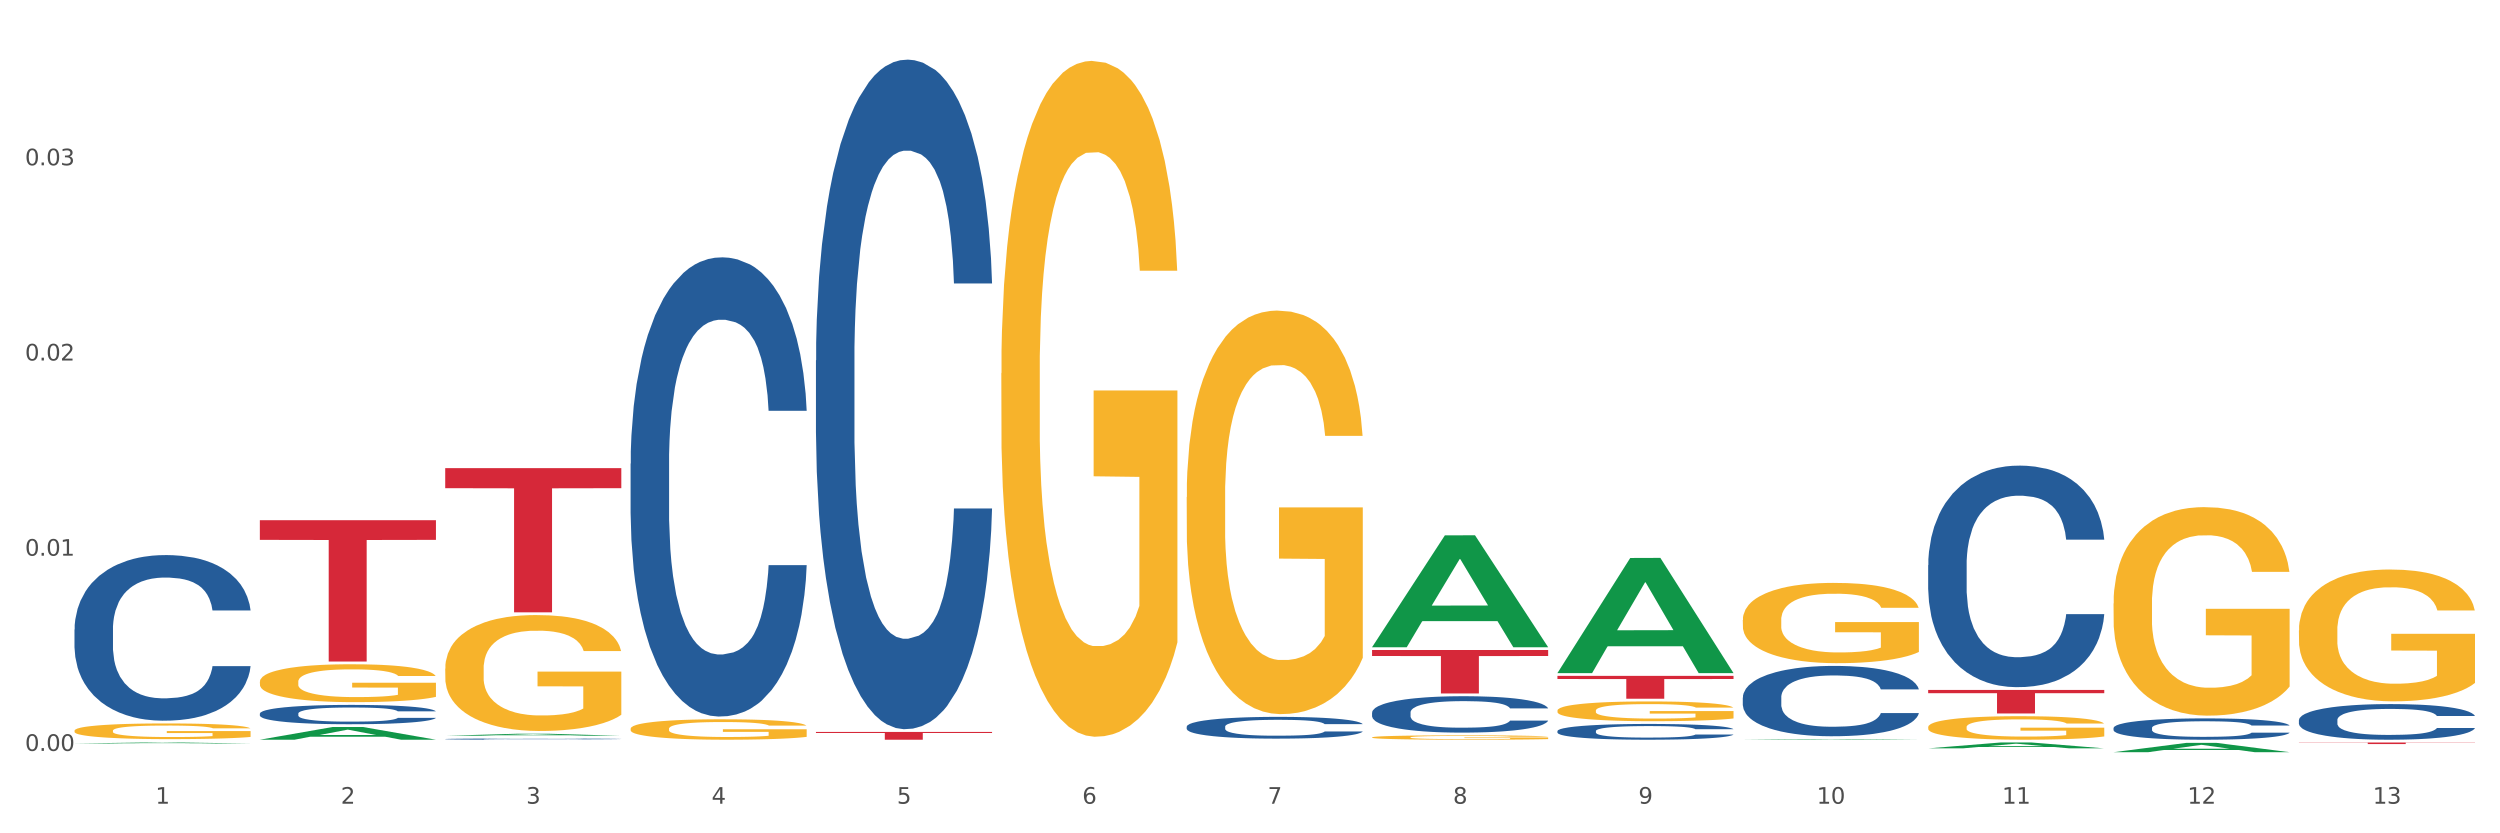 <?xml version="1.0" encoding="utf-8" standalone="no"?>
<!DOCTYPE svg PUBLIC "-//W3C//DTD SVG 1.1//EN"
  "http://www.w3.org/Graphics/SVG/1.1/DTD/svg11.dtd">
<svg xmlns:xlink="http://www.w3.org/1999/xlink" width="1080pt" height="360pt" viewBox="0 0 1080 360" xmlns="http://www.w3.org/2000/svg" version="1.1">
 <rect x="0" y="0" width="1080" height="360" fill="#333333" stroke="none"/>
 <defs>
  <style type="text/css">*{stroke-linejoin: round; stroke-linecap: butt}</style>
 </defs>
 <g id="figure_1">
  <g id="patch_1">
   <path d="M 0 360 
L 1080 360 
L 1080 0 
L 0 0 
z
" style="fill: #ffffff; stroke: #ffffff; stroke-linejoin: miter"/>
  </g>
  <g id="axes_1">
   <g id="matplotlib.axis_1">
    <g id="xtick_1">
     <g id="text_1">
      <!-- 1 -->
      <g style="fill: #4d4d4d" transform="translate(67.159 347.204) scale(0.096 -0.096)">
       <defs>
        <path id="DejaVuSans-31" d="M 794 531 
L 1825 531 
L 1825 4091 
L 703 3866 
L 703 4441 
L 1819 4666 
L 2450 4666 
L 2450 531 
L 3481 531 
L 3481 0 
L 794 0 
L 794 531 
z
" transform="scale(0.016)"/>
       </defs>
       <use xlink:href="#DejaVuSans-31"/>
      </g>
     </g>
    </g>
    <g id="xtick_2">
     <g id="text_2">
      <!-- 2 -->
      <g style="fill: #4d4d4d" transform="translate(147.238 347.204) scale(0.096 -0.096)">
       <defs>
        <path id="DejaVuSans-32" d="M 1228 531 
L 3431 531 
L 3431 0 
L 469 0 
L 469 531 
Q 828 903 1448 1529 
Q 2069 2156 2228 2338 
Q 2531 2678 2651 2914 
Q 2772 3150 2772 3378 
Q 2772 3750 2511 3984 
Q 2250 4219 1831 4219 
Q 1534 4219 1204 4116 
Q 875 4013 500 3803 
L 500 4441 
Q 881 4594 1212 4672 
Q 1544 4750 1819 4750 
Q 2544 4750 2975 4387 
Q 3406 4025 3406 3419 
Q 3406 3131 3298 2873 
Q 3191 2616 2906 2266 
Q 2828 2175 2409 1742 
Q 1991 1309 1228 531 
z
" transform="scale(0.016)"/>
       </defs>
       <use xlink:href="#DejaVuSans-32"/>
      </g>
     </g>
    </g>
    <g id="xtick_3">
     <g id="text_3">
      <!-- 3 -->
      <g style="fill: #4d4d4d" transform="translate(227.317 347.204) scale(0.096 -0.096)">
       <defs>
        <path id="DejaVuSans-33" d="M 2597 2516 
Q 3050 2419 3304 2112 
Q 3559 1806 3559 1356 
Q 3559 666 3084 287 
Q 2609 -91 1734 -91 
Q 1441 -91 1130 -33 
Q 819 25 488 141 
L 488 750 
Q 750 597 1062 519 
Q 1375 441 1716 441 
Q 2309 441 2620 675 
Q 2931 909 2931 1356 
Q 2931 1769 2642 2001 
Q 2353 2234 1838 2234 
L 1294 2234 
L 1294 2753 
L 1863 2753 
Q 2328 2753 2575 2939 
Q 2822 3125 2822 3475 
Q 2822 3834 2567 4026 
Q 2313 4219 1838 4219 
Q 1578 4219 1281 4162 
Q 984 4106 628 3988 
L 628 4550 
Q 988 4650 1302 4700 
Q 1616 4750 1894 4750 
Q 2613 4750 3031 4423 
Q 3450 4097 3450 3541 
Q 3450 3153 3228 2886 
Q 3006 2619 2597 2516 
z
" transform="scale(0.016)"/>
       </defs>
       <use xlink:href="#DejaVuSans-33"/>
      </g>
     </g>
    </g>
    <g id="xtick_4">
     <g id="text_4">
      <!-- 4 -->
      <g style="fill: #4d4d4d" transform="translate(307.396 347.204) scale(0.096 -0.096)">
       <defs>
        <path id="DejaVuSans-34" d="M 2419 4116 
L 825 1625 
L 2419 1625 
L 2419 4116 
z
M 2253 4666 
L 3047 4666 
L 3047 1625 
L 3713 1625 
L 3713 1100 
L 3047 1100 
L 3047 0 
L 2419 0 
L 2419 1100 
L 313 1100 
L 313 1709 
L 2253 4666 
z
" transform="scale(0.016)"/>
       </defs>
       <use xlink:href="#DejaVuSans-34"/>
      </g>
     </g>
    </g>
    <g id="xtick_5">
     <g id="text_5">
      <!-- 5 -->
      <g style="fill: #4d4d4d" transform="translate(387.475 347.204) scale(0.096 -0.096)">
       <defs>
        <path id="DejaVuSans-35" d="M 691 4666 
L 3169 4666 
L 3169 4134 
L 1269 4134 
L 1269 2991 
Q 1406 3038 1543 3061 
Q 1681 3084 1819 3084 
Q 2600 3084 3056 2656 
Q 3513 2228 3513 1497 
Q 3513 744 3044 326 
Q 2575 -91 1722 -91 
Q 1428 -91 1123 -41 
Q 819 9 494 109 
L 494 744 
Q 775 591 1075 516 
Q 1375 441 1709 441 
Q 2250 441 2565 725 
Q 2881 1009 2881 1497 
Q 2881 1984 2565 2268 
Q 2250 2553 1709 2553 
Q 1456 2553 1204 2497 
Q 953 2441 691 2322 
L 691 4666 
z
" transform="scale(0.016)"/>
       </defs>
       <use xlink:href="#DejaVuSans-35"/>
      </g>
     </g>
    </g>
    <g id="xtick_6">
     <g id="text_6">
      <!-- 6 -->
      <g style="fill: #4d4d4d" transform="translate(467.554 347.204) scale(0.096 -0.096)">
       <defs>
        <path id="DejaVuSans-36" d="M 2113 2584 
Q 1688 2584 1439 2293 
Q 1191 2003 1191 1497 
Q 1191 994 1439 701 
Q 1688 409 2113 409 
Q 2538 409 2786 701 
Q 3034 994 3034 1497 
Q 3034 2003 2786 2293 
Q 2538 2584 2113 2584 
z
M 3366 4563 
L 3366 3988 
Q 3128 4100 2886 4159 
Q 2644 4219 2406 4219 
Q 1781 4219 1451 3797 
Q 1122 3375 1075 2522 
Q 1259 2794 1537 2939 
Q 1816 3084 2150 3084 
Q 2853 3084 3261 2657 
Q 3669 2231 3669 1497 
Q 3669 778 3244 343 
Q 2819 -91 2113 -91 
Q 1303 -91 875 529 
Q 447 1150 447 2328 
Q 447 3434 972 4092 
Q 1497 4750 2381 4750 
Q 2619 4750 2861 4703 
Q 3103 4656 3366 4563 
z
" transform="scale(0.016)"/>
       </defs>
       <use xlink:href="#DejaVuSans-36"/>
      </g>
     </g>
    </g>
    <g id="xtick_7">
     <g id="text_7">
      <!-- 7 -->
      <g style="fill: #4d4d4d" transform="translate(547.634 347.204) scale(0.096 -0.096)">
       <defs>
        <path id="DejaVuSans-37" d="M 525 4666 
L 3525 4666 
L 3525 4397 
L 1831 0 
L 1172 0 
L 2766 4134 
L 525 4134 
L 525 4666 
z
" transform="scale(0.016)"/>
       </defs>
       <use xlink:href="#DejaVuSans-37"/>
      </g>
     </g>
    </g>
    <g id="xtick_8">
     <g id="text_8">
      <!-- 8 -->
      <g style="fill: #4d4d4d" transform="translate(627.713 347.204) scale(0.096 -0.096)">
       <defs>
        <path id="DejaVuSans-38" d="M 2034 2216 
Q 1584 2216 1326 1975 
Q 1069 1734 1069 1313 
Q 1069 891 1326 650 
Q 1584 409 2034 409 
Q 2484 409 2743 651 
Q 3003 894 3003 1313 
Q 3003 1734 2745 1975 
Q 2488 2216 2034 2216 
z
M 1403 2484 
Q 997 2584 770 2862 
Q 544 3141 544 3541 
Q 544 4100 942 4425 
Q 1341 4750 2034 4750 
Q 2731 4750 3128 4425 
Q 3525 4100 3525 3541 
Q 3525 3141 3298 2862 
Q 3072 2584 2669 2484 
Q 3125 2378 3379 2068 
Q 3634 1759 3634 1313 
Q 3634 634 3220 271 
Q 2806 -91 2034 -91 
Q 1263 -91 848 271 
Q 434 634 434 1313 
Q 434 1759 690 2068 
Q 947 2378 1403 2484 
z
M 1172 3481 
Q 1172 3119 1398 2916 
Q 1625 2713 2034 2713 
Q 2441 2713 2670 2916 
Q 2900 3119 2900 3481 
Q 2900 3844 2670 4047 
Q 2441 4250 2034 4250 
Q 1625 4250 1398 4047 
Q 1172 3844 1172 3481 
z
" transform="scale(0.016)"/>
       </defs>
       <use xlink:href="#DejaVuSans-38"/>
      </g>
     </g>
    </g>
    <g id="xtick_9">
     <g id="text_9">
      <!-- 9 -->
      <g style="fill: #4d4d4d" transform="translate(707.792 347.204) scale(0.096 -0.096)">
       <defs>
        <path id="DejaVuSans-39" d="M 703 97 
L 703 672 
Q 941 559 1184 500 
Q 1428 441 1663 441 
Q 2288 441 2617 861 
Q 2947 1281 2994 2138 
Q 2813 1869 2534 1725 
Q 2256 1581 1919 1581 
Q 1219 1581 811 2004 
Q 403 2428 403 3163 
Q 403 3881 828 4315 
Q 1253 4750 1959 4750 
Q 2769 4750 3195 4129 
Q 3622 3509 3622 2328 
Q 3622 1225 3098 567 
Q 2575 -91 1691 -91 
Q 1453 -91 1209 -44 
Q 966 3 703 97 
z
M 1959 2075 
Q 2384 2075 2632 2365 
Q 2881 2656 2881 3163 
Q 2881 3666 2632 3958 
Q 2384 4250 1959 4250 
Q 1534 4250 1286 3958 
Q 1038 3666 1038 3163 
Q 1038 2656 1286 2365 
Q 1534 2075 1959 2075 
z
" transform="scale(0.016)"/>
       </defs>
       <use xlink:href="#DejaVuSans-39"/>
      </g>
     </g>
    </g>
    <g id="xtick_10">
     <g id="text_10">
      <!-- 10 -->
      <g style="fill: #4d4d4d" transform="translate(784.817 347.204) scale(0.096 -0.096)">
       <defs>
        <path id="DejaVuSans-30" d="M 2034 4250 
Q 1547 4250 1301 3770 
Q 1056 3291 1056 2328 
Q 1056 1369 1301 889 
Q 1547 409 2034 409 
Q 2525 409 2770 889 
Q 3016 1369 3016 2328 
Q 3016 3291 2770 3770 
Q 2525 4250 2034 4250 
z
M 2034 4750 
Q 2819 4750 3233 4129 
Q 3647 3509 3647 2328 
Q 3647 1150 3233 529 
Q 2819 -91 2034 -91 
Q 1250 -91 836 529 
Q 422 1150 422 2328 
Q 422 3509 836 4129 
Q 1250 4750 2034 4750 
z
" transform="scale(0.016)"/>
       </defs>
       <use xlink:href="#DejaVuSans-31"/>
       <use xlink:href="#DejaVuSans-30" transform="translate(63.623 0)"/>
      </g>
     </g>
    </g>
    <g id="xtick_11">
     <g id="text_11">
      <!-- 11 -->
      <g style="fill: #4d4d4d" transform="translate(864.896 347.204) scale(0.096 -0.096)">
       <use xlink:href="#DejaVuSans-31"/>
       <use xlink:href="#DejaVuSans-31" transform="translate(63.623 0)"/>
      </g>
     </g>
    </g>
    <g id="xtick_12">
     <g id="text_12">
      <!-- 12 -->
      <g style="fill: #4d4d4d" transform="translate(944.975 347.204) scale(0.096 -0.096)">
       <use xlink:href="#DejaVuSans-31"/>
       <use xlink:href="#DejaVuSans-32" transform="translate(63.623 0)"/>
      </g>
     </g>
    </g>
    <g id="xtick_13">
     <g id="text_13">
      <!-- 13 -->
      <g style="fill: #4d4d4d" transform="translate(1025.054 347.204) scale(0.096 -0.096)">
       <use xlink:href="#DejaVuSans-31"/>
       <use xlink:href="#DejaVuSans-33" transform="translate(63.623 0)"/>
      </g>
     </g>
    </g>
    <g id="xtick_14"/>
    <g id="xtick_15"/>
    <g id="xtick_16"/>
    <g id="xtick_17"/>
    <g id="xtick_18"/>
    <g id="xtick_19"/>
    <g id="xtick_20"/>
    <g id="xtick_21"/>
    <g id="xtick_22"/>
    <g id="xtick_23"/>
    <g id="xtick_24"/>
    <g id="xtick_25"/>
   </g>
   <g id="matplotlib.axis_2">
    <g id="ytick_1">
     <g id="text_14">
      <!-- 0.00 -->
      <g style="fill: #4d4d4d" transform="translate(10.8 324.387) scale(0.096 -0.096)">
       <defs>
        <path id="DejaVuSans-2e" d="M 684 794 
L 1344 794 
L 1344 0 
L 684 0 
L 684 794 
z
" transform="scale(0.016)"/>
       </defs>
       <use xlink:href="#DejaVuSans-30"/>
       <use xlink:href="#DejaVuSans-2e" transform="translate(63.623 0)"/>
       <use xlink:href="#DejaVuSans-30" transform="translate(95.41 0)"/>
       <use xlink:href="#DejaVuSans-30" transform="translate(159.033 0)"/>
      </g>
     </g>
    </g>
    <g id="ytick_2">
     <g id="text_15">
      <!-- 0.01 -->
      <g style="fill: #4d4d4d" transform="translate(10.8 240.062) scale(0.096 -0.096)">
       <use xlink:href="#DejaVuSans-30"/>
       <use xlink:href="#DejaVuSans-2e" transform="translate(63.623 0)"/>
       <use xlink:href="#DejaVuSans-30" transform="translate(95.41 0)"/>
       <use xlink:href="#DejaVuSans-31" transform="translate(159.033 0)"/>
      </g>
     </g>
    </g>
    <g id="ytick_3">
     <g id="text_16">
      <!-- 0.02 -->
      <g style="fill: #4d4d4d" transform="translate(10.8 155.737) scale(0.096 -0.096)">
       <use xlink:href="#DejaVuSans-30"/>
       <use xlink:href="#DejaVuSans-2e" transform="translate(63.623 0)"/>
       <use xlink:href="#DejaVuSans-30" transform="translate(95.41 0)"/>
       <use xlink:href="#DejaVuSans-32" transform="translate(159.033 0)"/>
      </g>
     </g>
    </g>
    <g id="ytick_4">
     <g id="text_17">
      <!-- 0.03 -->
      <g style="fill: #4d4d4d" transform="translate(10.8 71.412) scale(0.096 -0.096)">
       <use xlink:href="#DejaVuSans-30"/>
       <use xlink:href="#DejaVuSans-2e" transform="translate(63.623 0)"/>
       <use xlink:href="#DejaVuSans-30" transform="translate(95.41 0)"/>
       <use xlink:href="#DejaVuSans-33" transform="translate(159.033 0)"/>
      </g>
     </g>
    </g>
    <g id="ytick_5"/>
    <g id="ytick_6"/>
    <g id="ytick_7"/>
    <g id="ytick_8"/>
   </g>
   <g id="PolyCollection_1">
    <path d="M 32.175 321.196 
L 32.253 321.196 
L 63.625 320.74 
L 76.644 320.74 
L 108.25 321.197 
L 93.192 321.197 
L 86.369 321.091 
L 53.978 321.091 
L 53.743 321.092 
L 47.155 321.197 
L 32.175 321.197 
L 32.175 321.196 
L 58.056 321.027 
L 82.291 321.027 
L 70.291 320.837 
L 70.134 320.836 
L 69.977 320.838 
L 57.978 321.027 
L 58.056 321.027 
L 32.175 321.196 
z
" clip-path="url(#pb61a957982)" style="fill: #109648"/>
    <path d="M 993.125 272.346 
L 993.215 272.294 
L 993.215 270.421 
L 993.394 268.808 
L 994.292 264.907 
L 995.64 261.681 
L 996.628 259.965 
L 997.616 258.56 
L 998.783 257.155 
L 1000.22 255.699 
L 1002.825 253.566 
L 1004.442 252.473 
L 1006.418 251.329 
L 1010.01 249.664 
L 1012.615 248.728 
L 1015.31 247.948 
L 1019.711 247.011 
L 1022.585 246.595 
L 1025.639 246.283 
L 1029.321 246.075 
L 1032.105 246.023 
L 1038.213 246.179 
L 1043.422 246.647 
L 1045.937 247.011 
L 1049.171 247.635 
L 1050.877 248.052 
L 1053.662 248.884 
L 1056.536 249.976 
L 1058.512 250.913 
L 1061.476 252.682 
L 1063.721 254.45 
L 1065.787 256.635 
L 1066.865 258.144 
L 1067.673 259.548 
L 1068.392 261.161 
L 1069.11 263.71 
L 1052.943 263.71 
L 1052.314 261.889 
L 1051.326 260.173 
L 1049.889 258.508 
L 1048.632 257.468 
L 1046.476 256.167 
L 1044.5 255.335 
L 1042.434 254.71 
L 1039.92 254.19 
L 1037.944 253.93 
L 1035.159 253.722 
L 1029.68 253.774 
L 1025.998 254.19 
L 1023.483 254.71 
L 1021.866 255.179 
L 1020.429 255.699 
L 1018.813 256.427 
L 1016.926 257.52 
L 1015.579 258.508 
L 1014.232 259.756 
L 1013.154 261.005 
L 1012.166 262.462 
L 1011.358 264.022 
L 1010.729 265.635 
L 1010.19 267.612 
L 1009.741 270.889 
L 1009.741 278.016 
L 1009.921 279.629 
L 1010.37 281.762 
L 1010.909 283.374 
L 1011.807 285.299 
L 1012.615 286.6 
L 1014.142 288.472 
L 1015.849 290.033 
L 1017.196 291.021 
L 1018.543 291.854 
L 1020.878 292.998 
L 1023.483 293.935 
L 1025.728 294.507 
L 1028.782 295.027 
L 1030.848 295.235 
L 1032.644 295.339 
L 1037.045 295.339 
L 1040.189 295.183 
L 1043.692 294.819 
L 1046.386 294.351 
L 1048.632 293.778 
L 1051.147 292.842 
L 1052.763 291.958 
L 1052.763 281.085 
L 1033.004 281.033 
L 1033.004 273.802 
L 1069.2 273.802 
L 1069.2 295.027 
L 1067.673 296.119 
L 1065.967 297.108 
L 1064.17 297.992 
L 1061.476 299.085 
L 1058.242 300.125 
L 1055.368 300.853 
L 1052.314 301.478 
L 1048.722 302.05 
L 1044.051 302.57 
L 1041.177 302.778 
L 1037.584 302.934 
L 1033.363 302.986 
L 1029.68 302.882 
L 1026.088 302.622 
L 1022.315 302.154 
L 1018.633 301.478 
L 1015.849 300.801 
L 1013.064 299.969 
L 1010.1 298.877 
L 1007.765 297.836 
L 1005.969 296.9 
L 1003.993 295.703 
L 1001.837 294.143 
L 1000.22 292.738 
L 998.783 291.281 
L 997.256 289.409 
L 996.179 287.796 
L 995.101 285.767 
L 994.472 284.259 
L 993.754 281.918 
L 993.215 278.64 
L 993.125 272.346 
z
" clip-path="url(#pb61a957982)" style="fill: #f7b32b"/>
    <path d="M 512.65 313.912 
L 512.74 313.904 
L 512.74 313.663 
L 513.01 313.337 
L 513.999 312.735 
L 515.258 312.28 
L 517.416 311.747 
L 518.585 311.523 
L 520.114 311.274 
L 523.261 310.87 
L 526.858 310.526 
L 529.376 310.337 
L 531.264 310.217 
L 535.49 310.002 
L 537.918 309.908 
L 540.436 309.83 
L 542.594 309.779 
L 546.191 309.719 
L 549.069 309.693 
L 552.396 309.684 
L 555.184 309.693 
L 558.871 309.727 
L 564.266 309.83 
L 566.334 309.891 
L 569.122 309.994 
L 571.999 310.131 
L 574.337 310.269 
L 577.035 310.466 
L 579.823 310.724 
L 582.52 311.051 
L 584.409 311.351 
L 585.937 311.669 
L 587.286 312.056 
L 588.275 312.477 
L 588.725 312.83 
L 572.269 312.83 
L 571.819 312.512 
L 570.92 312.168 
L 570.021 311.936 
L 569.032 311.747 
L 567.503 311.532 
L 566.154 311.394 
L 563.906 311.231 
L 561.838 311.128 
L 560.129 311.068 
L 558.061 311.016 
L 553.655 310.965 
L 550.508 310.965 
L 548.529 310.982 
L 546.101 311.025 
L 544.033 311.085 
L 541.605 311.188 
L 539.717 311.3 
L 537.828 311.446 
L 536.749 311.549 
L 535.131 311.738 
L 534.052 311.893 
L 532.613 312.159 
L 531.804 312.348 
L 530.365 312.838 
L 529.735 313.199 
L 529.466 313.448 
L 529.286 313.723 
L 529.286 315.064 
L 529.825 315.665 
L 530.275 315.923 
L 530.994 316.215 
L 532.343 316.593 
L 534.321 316.963 
L 536.39 317.229 
L 538.098 317.393 
L 539.717 317.513 
L 541.335 317.607 
L 543.314 317.693 
L 544.932 317.745 
L 547.36 317.797 
L 550.238 317.822 
L 552.486 317.822 
L 557.072 317.779 
L 559.14 317.736 
L 561.119 317.676 
L 563.277 317.582 
L 564.985 317.479 
L 565.974 317.401 
L 567.593 317.238 
L 568.852 317.066 
L 569.931 316.868 
L 570.65 316.697 
L 571.46 316.439 
L 572.089 316.147 
L 572.269 315.992 
L 588.725 315.992 
L 588.365 316.301 
L 587.736 316.602 
L 586.477 317.006 
L 585.488 317.238 
L 583.959 317.522 
L 582.341 317.762 
L 580.092 318.029 
L 578.024 318.226 
L 575.866 318.398 
L 573.528 318.553 
L 569.302 318.768 
L 567.773 318.828 
L 564.536 318.931 
L 562.018 318.991 
L 558.331 319.051 
L 554.554 319.086 
L 550.598 319.094 
L 547.091 319.077 
L 543.224 319.025 
L 540.796 318.974 
L 538.098 318.896 
L 534.951 318.776 
L 531.983 318.63 
L 529.196 318.458 
L 526.588 318.261 
L 524.16 318.037 
L 521.013 317.668 
L 518.675 317.307 
L 516.966 316.972 
L 515.797 316.688 
L 514.628 316.327 
L 513.999 316.078 
L 513.01 315.476 
L 512.65 314.918 
L 512.65 313.912 
z
" clip-path="url(#pb61a957982)" style="fill: #255c99"/>
    <path d="M 993.125 320.762 
L 1069.2 320.762 
L 1069.2 320.856 
L 1039.275 320.857 
L 1039.275 321.437 
L 1022.87 321.437 
L 1022.87 320.857 
L 993.125 320.856 
L 993.125 320.763 
L 993.125 320.762 
z
" clip-path="url(#pb61a957982)" style="fill: #d62839"/>
    <path d="M 832.967 298.037 
L 909.042 298.037 
L 909.042 299.452 
L 879.116 299.462 
L 879.116 308.217 
L 862.712 308.217 
L 862.712 299.462 
L 832.967 299.452 
L 832.967 298.047 
L 832.967 298.037 
z
" clip-path="url(#pb61a957982)" style="fill: #d62839"/>
    <path d="M 672.808 291.967 
L 748.883 291.967 
L 748.883 293.339 
L 718.958 293.349 
L 718.958 301.842 
L 702.553 301.842 
L 702.553 293.349 
L 672.808 293.339 
L 672.808 291.976 
L 672.808 291.967 
z
" clip-path="url(#pb61a957982)" style="fill: #d62839"/>
    <path d="M 592.729 280.787 
L 668.804 280.787 
L 668.804 283.399 
L 638.879 283.417 
L 638.879 299.583 
L 622.474 299.583 
L 622.474 283.417 
L 592.729 283.399 
L 592.729 280.805 
L 592.729 280.787 
z
" clip-path="url(#pb61a957982)" style="fill: #d62839"/>
    <path d="M 352.492 316.2 
L 428.567 316.2 
L 428.567 316.667 
L 398.641 316.67 
L 398.641 319.56 
L 382.237 319.56 
L 382.237 316.67 
L 352.492 316.667 
L 352.492 316.203 
L 352.492 316.2 
z
" clip-path="url(#pb61a957982)" style="fill: #d62839"/>
    <path d="M 192.333 202.236 
L 268.408 202.236 
L 268.408 210.893 
L 238.483 210.951 
L 238.483 264.527 
L 222.078 264.527 
L 222.078 210.951 
L 192.333 210.893 
L 192.333 202.295 
L 192.333 202.236 
z
" clip-path="url(#pb61a957982)" style="fill: #d62839"/>
    <path d="M 112.254 224.738 
L 188.329 224.738 
L 188.329 233.221 
L 158.404 233.278 
L 158.404 285.779 
L 141.999 285.779 
L 141.999 233.278 
L 112.254 233.221 
L 112.254 224.795 
L 112.254 224.738 
z
" clip-path="url(#pb61a957982)" style="fill: #d62839"/>
    <path d="M 913.046 260.706 
L 913.135 260.624 
L 913.135 257.662 
L 913.315 255.112 
L 914.213 248.941 
L 915.561 243.841 
L 916.549 241.126 
L 917.537 238.905 
L 918.704 236.683 
L 920.141 234.38 
L 922.746 231.007 
L 924.363 229.279 
L 926.339 227.469 
L 929.931 224.837 
L 932.536 223.356 
L 935.231 222.122 
L 939.632 220.641 
L 942.506 219.983 
L 945.559 219.489 
L 949.242 219.16 
L 952.026 219.078 
L 958.134 219.325 
L 963.343 220.065 
L 965.858 220.641 
L 969.092 221.628 
L 970.798 222.286 
L 973.582 223.603 
L 976.457 225.33 
L 978.433 226.811 
L 981.397 229.608 
L 983.642 232.405 
L 985.708 235.861 
L 986.786 238.246 
L 987.594 240.468 
L 988.312 243.018 
L 989.031 247.049 
L 972.864 247.049 
L 972.235 244.17 
L 971.247 241.455 
L 969.81 238.822 
L 968.553 237.177 
L 966.397 235.12 
L 964.421 233.804 
L 962.355 232.817 
L 959.84 231.994 
L 957.864 231.583 
L 955.08 231.254 
L 949.601 231.336 
L 945.919 231.994 
L 943.404 232.817 
L 941.787 233.557 
L 940.35 234.38 
L 938.733 235.532 
L 936.847 237.259 
L 935.5 238.822 
L 934.153 240.797 
L 933.075 242.771 
L 932.087 245.075 
L 931.279 247.543 
L 930.65 250.093 
L 930.111 253.219 
L 929.662 258.402 
L 929.662 269.673 
L 929.841 272.224 
L 930.291 275.597 
L 930.829 278.147 
L 931.728 281.191 
L 932.536 283.248 
L 934.063 286.209 
L 935.769 288.677 
L 937.117 290.24 
L 938.464 291.557 
L 940.799 293.367 
L 943.404 294.848 
L 945.649 295.752 
L 948.703 296.575 
L 950.769 296.904 
L 952.565 297.069 
L 956.966 297.069 
L 960.11 296.822 
L 963.613 296.246 
L 966.307 295.506 
L 968.553 294.601 
L 971.068 293.12 
L 972.684 291.721 
L 972.684 274.527 
L 952.925 274.445 
L 952.925 263.009 
L 989.121 263.009 
L 989.121 296.575 
L 987.594 298.303 
L 985.887 299.866 
L 984.091 301.264 
L 981.397 302.992 
L 978.163 304.638 
L 975.289 305.789 
L 972.235 306.777 
L 968.643 307.681 
L 963.972 308.504 
L 961.098 308.833 
L 957.505 309.08 
L 953.284 309.162 
L 949.601 308.998 
L 946.009 308.586 
L 942.236 307.846 
L 938.554 306.777 
L 935.769 305.707 
L 932.985 304.391 
L 930.021 302.663 
L 927.686 301.018 
L 925.89 299.537 
L 923.914 297.645 
L 921.758 295.177 
L 920.141 292.955 
L 918.704 290.652 
L 917.177 287.69 
L 916.099 285.14 
L 915.022 281.931 
L 914.393 279.545 
L 913.674 275.843 
L 913.135 270.66 
L 913.046 260.706 
z
" clip-path="url(#pb61a957982)" style="fill: #f7b32b"/>
    <path d="M 32.175 271.942 
L 32.265 271.876 
L 32.265 270.047 
L 32.535 267.563 
L 33.524 262.989 
L 34.783 259.525 
L 36.941 255.474 
L 38.11 253.775 
L 39.639 251.879 
L 42.786 248.808 
L 46.383 246.194 
L 48.901 244.756 
L 50.789 243.842 
L 55.016 242.208 
L 57.443 241.489 
L 59.961 240.901 
L 62.119 240.509 
L 65.716 240.051 
L 68.594 239.855 
L 71.921 239.79 
L 74.709 239.855 
L 78.396 240.117 
L 83.791 240.901 
L 85.859 241.358 
L 88.647 242.142 
L 91.524 243.188 
L 93.862 244.234 
L 96.56 245.737 
L 99.348 247.697 
L 102.045 250.18 
L 103.934 252.468 
L 105.463 254.886 
L 106.811 257.826 
L 107.801 261.028 
L 108.25 263.708 
L 91.794 263.708 
L 91.345 261.29 
L 90.445 258.676 
L 89.546 256.911 
L 88.557 255.474 
L 87.028 253.84 
L 85.679 252.794 
L 83.431 251.553 
L 81.363 250.769 
L 79.655 250.311 
L 77.586 249.919 
L 73.18 249.527 
L 70.033 249.527 
L 68.054 249.658 
L 65.627 249.984 
L 63.558 250.442 
L 61.13 251.226 
L 59.242 252.076 
L 57.354 253.186 
L 56.274 253.971 
L 54.656 255.408 
L 53.577 256.585 
L 52.138 258.61 
L 51.329 260.048 
L 49.89 263.773 
L 49.26 266.518 
L 48.991 268.413 
L 48.811 270.504 
L 48.811 280.698 
L 49.35 285.273 
L 49.8 287.233 
L 50.519 289.455 
L 51.868 292.331 
L 53.847 295.141 
L 55.915 297.167 
L 57.623 298.408 
L 59.242 299.323 
L 60.861 300.042 
L 62.839 300.695 
L 64.457 301.087 
L 66.885 301.48 
L 69.763 301.676 
L 72.011 301.676 
L 76.597 301.349 
L 78.665 301.022 
L 80.644 300.565 
L 82.802 299.846 
L 84.51 299.062 
L 85.5 298.473 
L 87.118 297.232 
L 88.377 295.925 
L 89.456 294.422 
L 90.176 293.115 
L 90.985 291.154 
L 91.614 288.933 
L 91.794 287.756 
L 108.25 287.756 
L 107.89 290.109 
L 107.261 292.396 
L 106.002 295.467 
L 105.013 297.232 
L 103.484 299.388 
L 101.866 301.218 
L 99.618 303.244 
L 97.549 304.747 
L 95.391 306.054 
L 93.053 307.23 
L 88.827 308.864 
L 87.298 309.321 
L 84.061 310.106 
L 81.543 310.563 
L 77.856 311.021 
L 74.079 311.282 
L 70.123 311.347 
L 66.616 311.217 
L 62.749 310.824 
L 60.321 310.432 
L 57.623 309.844 
L 54.476 308.929 
L 51.509 307.818 
L 48.721 306.511 
L 46.113 305.008 
L 43.685 303.309 
L 40.538 300.499 
L 38.2 297.755 
L 36.491 295.206 
L 35.322 293.05 
L 34.153 290.305 
L 33.524 288.41 
L 32.535 283.835 
L 32.175 279.588 
L 32.175 271.942 
z
" clip-path="url(#pb61a957982)" style="fill: #255c99"/>
    <path d="M 192.333 319.268 
L 192.423 319.268 
L 192.423 319.254 
L 192.693 319.236 
L 193.682 319.202 
L 194.941 319.176 
L 197.099 319.146 
L 198.268 319.134 
L 199.797 319.12 
L 202.944 319.097 
L 206.541 319.078 
L 209.059 319.067 
L 210.947 319.06 
L 215.174 319.048 
L 217.602 319.043 
L 220.12 319.038 
L 222.278 319.036 
L 225.875 319.032 
L 228.752 319.031 
L 232.079 319.03 
L 234.867 319.031 
L 238.554 319.033 
L 243.949 319.038 
L 246.018 319.042 
L 248.805 319.048 
L 251.683 319.055 
L 254.021 319.063 
L 256.718 319.074 
L 259.506 319.089 
L 262.204 319.107 
L 264.092 319.124 
L 265.621 319.142 
L 266.97 319.164 
L 267.959 319.187 
L 268.408 319.207 
L 251.953 319.207 
L 251.503 319.189 
L 250.604 319.17 
L 249.704 319.157 
L 248.715 319.146 
L 247.187 319.134 
L 245.838 319.126 
L 243.59 319.117 
L 241.521 319.111 
L 239.813 319.108 
L 237.745 319.105 
L 233.338 319.102 
L 230.191 319.102 
L 228.213 319.103 
L 225.785 319.106 
L 223.717 319.109 
L 221.289 319.115 
L 219.4 319.121 
L 217.512 319.129 
L 216.433 319.135 
L 214.814 319.146 
L 213.735 319.155 
L 212.296 319.169 
L 211.487 319.18 
L 210.048 319.208 
L 209.419 319.228 
L 209.149 319.242 
L 208.969 319.258 
L 208.969 319.333 
L 209.509 319.367 
L 209.958 319.381 
L 210.678 319.398 
L 212.027 319.419 
L 214.005 319.44 
L 216.073 319.455 
L 217.782 319.464 
L 219.4 319.471 
L 221.019 319.476 
L 222.997 319.481 
L 224.616 319.484 
L 227.044 319.487 
L 229.921 319.488 
L 232.169 319.488 
L 236.755 319.486 
L 238.824 319.483 
L 240.802 319.48 
L 242.96 319.475 
L 244.669 319.469 
L 245.658 319.465 
L 247.276 319.455 
L 248.535 319.446 
L 249.615 319.435 
L 250.334 319.425 
L 251.143 319.41 
L 251.773 319.394 
L 251.953 319.385 
L 268.408 319.385 
L 268.049 319.403 
L 267.419 319.42 
L 266.16 319.442 
L 265.171 319.455 
L 263.643 319.471 
L 262.024 319.485 
L 259.776 319.5 
L 257.708 319.511 
L 255.549 319.521 
L 253.211 319.529 
L 248.985 319.541 
L 247.456 319.545 
L 244.219 319.551 
L 241.701 319.554 
L 238.014 319.557 
L 234.238 319.559 
L 230.281 319.56 
L 226.774 319.559 
L 222.907 319.556 
L 220.479 319.553 
L 217.782 319.549 
L 214.634 319.542 
L 211.667 319.534 
L 208.879 319.524 
L 206.271 319.513 
L 203.843 319.5 
L 200.696 319.48 
L 198.358 319.459 
L 196.65 319.44 
L 195.481 319.424 
L 194.312 319.404 
L 193.682 319.39 
L 192.693 319.356 
L 192.333 319.325 
L 192.333 319.268 
z
" clip-path="url(#pb61a957982)" style="fill: #255c99"/>
    <path d="M 272.412 200.303 
L 272.502 200.121 
L 272.502 195.049 
L 272.772 188.164 
L 273.761 175.482 
L 275.02 165.88 
L 277.178 154.647 
L 278.347 149.937 
L 279.876 144.683 
L 283.023 136.168 
L 286.62 128.921 
L 289.138 124.935 
L 291.027 122.399 
L 295.253 117.869 
L 297.681 115.876 
L 300.199 114.246 
L 302.357 113.159 
L 305.954 111.891 
L 308.831 111.347 
L 312.159 111.166 
L 314.946 111.347 
L 318.633 112.072 
L 324.028 114.246 
L 326.097 115.514 
L 328.884 117.688 
L 331.762 120.587 
L 334.1 123.486 
L 336.798 127.653 
L 339.585 133.088 
L 342.283 139.972 
L 344.171 146.313 
L 345.7 153.017 
L 347.049 161.169 
L 348.038 170.047 
L 348.488 177.475 
L 332.032 177.475 
L 331.582 170.771 
L 330.683 163.525 
L 329.784 158.633 
L 328.794 154.647 
L 327.266 150.118 
L 325.917 147.219 
L 323.669 143.777 
L 321.601 141.603 
L 319.892 140.335 
L 317.824 139.248 
L 313.418 138.161 
L 310.27 138.161 
L 308.292 138.523 
L 305.864 139.429 
L 303.796 140.697 
L 301.368 142.871 
L 299.479 145.226 
L 297.591 148.306 
L 296.512 150.48 
L 294.893 154.466 
L 293.814 157.727 
L 292.375 163.343 
L 291.566 167.329 
L 290.127 177.656 
L 289.498 185.265 
L 289.228 190.519 
L 289.048 196.317 
L 289.048 224.58 
L 289.588 237.262 
L 290.037 242.697 
L 290.757 248.857 
L 292.106 256.828 
L 294.084 264.619 
L 296.152 270.235 
L 297.861 273.677 
L 299.479 276.214 
L 301.098 278.207 
L 303.076 280.018 
L 304.695 281.105 
L 307.123 282.192 
L 310 282.736 
L 312.249 282.736 
L 316.835 281.83 
L 318.903 280.924 
L 320.881 279.656 
L 323.039 277.663 
L 324.748 275.489 
L 325.737 273.858 
L 327.356 270.416 
L 328.615 266.793 
L 329.694 262.626 
L 330.413 259.002 
L 331.222 253.567 
L 331.852 247.407 
L 332.032 244.146 
L 348.488 244.146 
L 348.128 250.668 
L 347.498 257.009 
L 346.24 265.524 
L 345.25 270.416 
L 343.722 276.395 
L 342.103 281.468 
L 339.855 287.084 
L 337.787 291.251 
L 335.629 294.874 
L 333.291 298.135 
L 329.064 302.665 
L 327.535 303.933 
L 324.298 306.107 
L 321.78 307.375 
L 318.094 308.643 
L 314.317 309.368 
L 310.36 309.549 
L 306.853 309.187 
L 302.986 308.1 
L 300.558 307.013 
L 297.861 305.382 
L 294.713 302.846 
L 291.746 299.766 
L 288.958 296.143 
L 286.351 291.976 
L 283.923 287.265 
L 280.775 279.475 
L 278.437 271.865 
L 276.729 264.8 
L 275.56 258.821 
L 274.391 251.212 
L 273.761 245.958 
L 272.772 233.276 
L 272.412 221.5 
L 272.412 200.303 
z
" clip-path="url(#pb61a957982)" style="fill: #255c99"/>
    <path d="M 32.175 315.659 
L 32.265 315.653 
L 32.265 315.43 
L 32.444 315.238 
L 33.343 314.774 
L 34.69 314.39 
L 35.678 314.186 
L 36.666 314.019 
L 37.833 313.852 
L 39.271 313.678 
L 41.875 313.425 
L 43.492 313.295 
L 45.468 313.159 
L 49.061 312.96 
L 51.665 312.849 
L 54.36 312.756 
L 58.761 312.645 
L 61.635 312.595 
L 64.689 312.558 
L 68.371 312.533 
L 71.156 312.527 
L 77.263 312.546 
L 82.473 312.601 
L 84.988 312.645 
L 88.221 312.719 
L 89.927 312.769 
L 92.712 312.868 
L 95.586 312.998 
L 97.562 313.109 
L 100.526 313.319 
L 102.771 313.53 
L 104.837 313.79 
L 105.915 313.969 
L 106.723 314.136 
L 107.442 314.328 
L 108.16 314.632 
L 91.993 314.632 
L 91.365 314.415 
L 90.377 314.211 
L 88.939 314.013 
L 87.682 313.889 
L 85.526 313.734 
L 83.55 313.635 
L 81.485 313.561 
L 78.97 313.499 
L 76.994 313.468 
L 74.209 313.443 
L 68.731 313.449 
L 65.048 313.499 
L 62.533 313.561 
L 60.917 313.617 
L 59.479 313.678 
L 57.863 313.765 
L 55.977 313.895 
L 54.629 314.013 
L 53.282 314.161 
L 52.204 314.31 
L 51.216 314.483 
L 50.408 314.669 
L 49.779 314.861 
L 49.24 315.096 
L 48.791 315.486 
L 48.791 316.334 
L 48.971 316.525 
L 49.42 316.779 
L 49.959 316.971 
L 50.857 317.2 
L 51.665 317.355 
L 53.192 317.578 
L 54.899 317.763 
L 56.246 317.881 
L 57.593 317.98 
L 59.929 318.116 
L 62.533 318.228 
L 64.779 318.296 
L 67.832 318.357 
L 69.898 318.382 
L 71.695 318.395 
L 76.096 318.395 
L 79.239 318.376 
L 82.742 318.333 
L 85.437 318.277 
L 87.682 318.209 
L 90.197 318.098 
L 91.814 317.992 
L 91.814 316.699 
L 72.054 316.693 
L 72.054 315.832 
L 108.25 315.832 
L 108.25 318.357 
L 106.723 318.487 
L 105.017 318.605 
L 103.22 318.71 
L 100.526 318.84 
L 97.292 318.964 
L 94.418 319.051 
L 91.365 319.125 
L 87.772 319.193 
L 83.101 319.255 
L 80.227 319.28 
L 76.635 319.298 
L 72.413 319.304 
L 68.731 319.292 
L 65.138 319.261 
L 61.366 319.205 
L 57.683 319.125 
L 54.899 319.045 
L 52.114 318.945 
L 49.15 318.815 
L 46.815 318.692 
L 45.019 318.58 
L 43.043 318.438 
L 40.887 318.252 
L 39.271 318.085 
L 37.833 317.912 
L 36.307 317.689 
L 35.229 317.497 
L 34.151 317.256 
L 33.522 317.076 
L 32.804 316.798 
L 32.265 316.408 
L 32.175 315.659 
z
" clip-path="url(#pb61a957982)" style="fill: #f7b32b"/>
    <path d="M 993.125 311.083 
L 993.215 311.069 
L 993.215 310.675 
L 993.485 310.141 
L 994.474 309.157 
L 995.733 308.412 
L 997.891 307.54 
L 999.06 307.175 
L 1000.588 306.767 
L 1003.736 306.106 
L 1007.333 305.544 
L 1009.851 305.235 
L 1011.739 305.038 
L 1015.965 304.686 
L 1018.393 304.532 
L 1020.911 304.405 
L 1023.069 304.321 
L 1026.666 304.222 
L 1029.544 304.18 
L 1032.871 304.166 
L 1035.659 304.18 
L 1039.345 304.236 
L 1044.741 304.405 
L 1046.809 304.504 
L 1049.597 304.672 
L 1052.474 304.897 
L 1054.812 305.122 
L 1057.51 305.445 
L 1060.298 305.867 
L 1062.995 306.401 
L 1064.884 306.893 
L 1066.412 307.414 
L 1067.761 308.046 
L 1068.75 308.735 
L 1069.2 309.311 
L 1052.744 309.311 
L 1052.294 308.791 
L 1051.395 308.229 
L 1050.496 307.849 
L 1049.507 307.54 
L 1047.978 307.189 
L 1046.629 306.964 
L 1044.381 306.697 
L 1042.313 306.528 
L 1040.604 306.43 
L 1038.536 306.345 
L 1034.13 306.261 
L 1030.983 306.261 
L 1029.004 306.289 
L 1026.576 306.359 
L 1024.508 306.458 
L 1022.08 306.626 
L 1020.192 306.809 
L 1018.303 307.048 
L 1017.224 307.217 
L 1015.606 307.526 
L 1014.527 307.779 
L 1013.088 308.215 
L 1012.278 308.524 
L 1010.84 309.326 
L 1010.21 309.916 
L 1009.94 310.324 
L 1009.761 310.773 
L 1009.761 312.967 
L 1010.3 313.951 
L 1010.75 314.372 
L 1011.469 314.85 
L 1012.818 315.469 
L 1014.796 316.073 
L 1016.865 316.509 
L 1018.573 316.776 
L 1020.192 316.973 
L 1021.81 317.128 
L 1023.789 317.268 
L 1025.407 317.353 
L 1027.835 317.437 
L 1030.713 317.479 
L 1032.961 317.479 
L 1037.547 317.409 
L 1039.615 317.339 
L 1041.594 317.24 
L 1043.752 317.086 
L 1045.46 316.917 
L 1046.449 316.79 
L 1048.068 316.523 
L 1049.327 316.242 
L 1050.406 315.919 
L 1051.125 315.638 
L 1051.935 315.216 
L 1052.564 314.738 
L 1052.744 314.485 
L 1069.2 314.485 
L 1068.84 314.991 
L 1068.211 315.483 
L 1066.952 316.144 
L 1065.963 316.523 
L 1064.434 316.987 
L 1062.815 317.381 
L 1060.567 317.817 
L 1058.499 318.14 
L 1056.341 318.421 
L 1054.003 318.674 
L 1049.777 319.026 
L 1048.248 319.124 
L 1045.011 319.293 
L 1042.493 319.391 
L 1038.806 319.49 
L 1035.029 319.546 
L 1031.072 319.56 
L 1027.565 319.532 
L 1023.699 319.447 
L 1021.271 319.363 
L 1018.573 319.236 
L 1015.426 319.04 
L 1012.458 318.801 
L 1009.671 318.52 
L 1007.063 318.196 
L 1004.635 317.831 
L 1001.488 317.226 
L 999.15 316.636 
L 997.441 316.087 
L 996.272 315.624 
L 995.103 315.033 
L 994.474 314.625 
L 993.485 313.641 
L 993.125 312.728 
L 993.125 311.083 
z
" clip-path="url(#pb61a957982)" style="fill: #255c99"/>
    <path d="M 913.046 314.484 
L 913.136 314.475 
L 913.136 314.24 
L 913.405 313.92 
L 914.395 313.331 
L 915.653 312.884 
L 917.812 312.363 
L 918.981 312.144 
L 920.509 311.9 
L 923.657 311.504 
L 927.254 311.167 
L 929.771 310.982 
L 931.66 310.864 
L 935.886 310.654 
L 938.314 310.561 
L 940.832 310.485 
L 942.99 310.435 
L 946.587 310.376 
L 949.465 310.351 
L 952.792 310.342 
L 955.579 310.351 
L 959.266 310.384 
L 964.662 310.485 
L 966.73 310.544 
L 969.518 310.645 
L 972.395 310.78 
L 974.733 310.915 
L 977.431 311.108 
L 980.218 311.361 
L 982.916 311.681 
L 984.805 311.975 
L 986.333 312.287 
L 987.682 312.666 
L 988.671 313.078 
L 989.121 313.423 
L 972.665 313.423 
L 972.215 313.112 
L 971.316 312.775 
L 970.417 312.548 
L 969.428 312.363 
L 967.899 312.152 
L 966.55 312.017 
L 964.302 311.857 
L 962.234 311.756 
L 960.525 311.698 
L 958.457 311.647 
L 954.051 311.596 
L 950.903 311.596 
L 948.925 311.613 
L 946.497 311.655 
L 944.429 311.714 
L 942.001 311.815 
L 940.113 311.925 
L 938.224 312.068 
L 937.145 312.169 
L 935.527 312.354 
L 934.447 312.506 
L 933.009 312.767 
L 932.199 312.952 
L 930.761 313.432 
L 930.131 313.785 
L 929.861 314.029 
L 929.681 314.299 
L 929.681 315.612 
L 930.221 316.201 
L 930.671 316.454 
L 931.39 316.74 
L 932.739 317.11 
L 934.717 317.472 
L 936.785 317.733 
L 938.494 317.893 
L 940.113 318.011 
L 941.731 318.104 
L 943.71 318.188 
L 945.328 318.238 
L 947.756 318.289 
L 950.634 318.314 
L 952.882 318.314 
L 957.468 318.272 
L 959.536 318.23 
L 961.514 318.171 
L 963.673 318.078 
L 965.381 317.977 
L 966.37 317.901 
L 967.989 317.742 
L 969.248 317.573 
L 970.327 317.38 
L 971.046 317.211 
L 971.856 316.959 
L 972.485 316.672 
L 972.665 316.521 
L 989.121 316.521 
L 988.761 316.824 
L 988.132 317.119 
L 986.873 317.514 
L 985.884 317.742 
L 984.355 318.019 
L 982.736 318.255 
L 980.488 318.516 
L 978.42 318.71 
L 976.262 318.878 
L 973.924 319.029 
L 969.697 319.24 
L 968.169 319.299 
L 964.931 319.4 
L 962.414 319.459 
L 958.727 319.518 
L 954.95 319.551 
L 950.993 319.56 
L 947.486 319.543 
L 943.62 319.492 
L 941.192 319.442 
L 938.494 319.366 
L 935.347 319.248 
L 932.379 319.105 
L 929.592 318.937 
L 926.984 318.743 
L 924.556 318.524 
L 921.409 318.162 
L 919.071 317.809 
L 917.362 317.481 
L 916.193 317.203 
L 915.024 316.849 
L 914.395 316.605 
L 913.405 316.016 
L 913.046 315.469 
L 913.046 314.484 
z
" clip-path="url(#pb61a957982)" style="fill: #255c99"/>
    <path d="M 832.967 244.148 
L 833.056 244.06 
L 833.056 241.613 
L 833.326 238.291 
L 834.315 232.172 
L 835.574 227.539 
L 837.732 222.12 
L 838.901 219.847 
L 840.43 217.312 
L 843.577 213.204 
L 847.174 209.707 
L 849.692 207.784 
L 851.581 206.56 
L 855.807 204.375 
L 858.235 203.413 
L 860.753 202.627 
L 862.911 202.102 
L 866.508 201.49 
L 869.385 201.228 
L 872.713 201.141 
L 875.5 201.228 
L 879.187 201.578 
L 884.583 202.627 
L 886.651 203.239 
L 889.438 204.288 
L 892.316 205.686 
L 894.654 207.085 
L 897.352 209.095 
L 900.139 211.718 
L 902.837 215.039 
L 904.725 218.099 
L 906.254 221.333 
L 907.603 225.267 
L 908.592 229.55 
L 909.042 233.134 
L 892.586 233.134 
L 892.136 229.899 
L 891.237 226.403 
L 890.338 224.043 
L 889.348 222.12 
L 887.82 219.934 
L 886.471 218.536 
L 884.223 216.875 
L 882.155 215.826 
L 880.446 215.214 
L 878.378 214.69 
L 873.972 214.165 
L 870.824 214.165 
L 868.846 214.34 
L 866.418 214.777 
L 864.35 215.389 
L 861.922 216.438 
L 860.033 217.574 
L 858.145 219.06 
L 857.066 220.109 
L 855.447 222.032 
L 854.368 223.606 
L 852.929 226.316 
L 852.12 228.239 
L 850.681 233.221 
L 850.052 236.892 
L 849.782 239.427 
L 849.602 242.225 
L 849.602 255.861 
L 850.142 261.98 
L 850.591 264.602 
L 851.311 267.574 
L 852.66 271.42 
L 854.638 275.179 
L 856.706 277.889 
L 858.415 279.55 
L 860.033 280.774 
L 861.652 281.735 
L 863.63 282.609 
L 865.249 283.134 
L 867.677 283.658 
L 870.554 283.92 
L 872.803 283.92 
L 877.389 283.483 
L 879.457 283.046 
L 881.435 282.434 
L 883.593 281.473 
L 885.302 280.424 
L 886.291 279.637 
L 887.91 277.976 
L 889.169 276.228 
L 890.248 274.218 
L 890.967 272.469 
L 891.776 269.847 
L 892.406 266.875 
L 892.586 265.302 
L 909.042 265.302 
L 908.682 268.448 
L 908.053 271.508 
L 906.794 275.616 
L 905.804 277.976 
L 904.276 280.861 
L 902.657 283.309 
L 900.409 286.018 
L 898.341 288.029 
L 896.183 289.777 
L 893.845 291.351 
L 889.618 293.536 
L 888.09 294.148 
L 884.852 295.197 
L 882.334 295.809 
L 878.648 296.42 
L 874.871 296.77 
L 870.914 296.858 
L 867.407 296.683 
L 863.54 296.158 
L 861.113 295.634 
L 858.415 294.847 
L 855.268 293.623 
L 852.3 292.137 
L 849.512 290.389 
L 846.905 288.379 
L 844.477 286.106 
L 841.329 282.347 
L 838.991 278.676 
L 837.283 275.267 
L 836.114 272.382 
L 834.945 268.711 
L 834.315 266.176 
L 833.326 260.057 
L 832.967 254.375 
L 832.967 244.148 
z
" clip-path="url(#pb61a957982)" style="fill: #255c99"/>
    <path d="M 752.887 301.327 
L 752.977 301.299 
L 752.977 300.522 
L 753.247 299.467 
L 754.236 297.525 
L 755.495 296.054 
L 757.653 294.334 
L 758.822 293.612 
L 760.351 292.807 
L 763.498 291.503 
L 767.095 290.393 
L 769.613 289.783 
L 771.501 289.394 
L 775.728 288.7 
L 778.156 288.395 
L 780.674 288.145 
L 782.832 287.979 
L 786.429 287.785 
L 789.306 287.701 
L 792.633 287.674 
L 795.421 287.701 
L 799.108 287.812 
L 804.503 288.145 
L 806.572 288.34 
L 809.359 288.673 
L 812.237 289.117 
L 814.575 289.561 
L 817.273 290.199 
L 820.06 291.031 
L 822.758 292.086 
L 824.646 293.057 
L 826.175 294.084 
L 827.524 295.333 
L 828.513 296.692 
L 828.963 297.83 
L 812.507 297.83 
L 812.057 296.803 
L 811.158 295.693 
L 810.258 294.944 
L 809.269 294.334 
L 807.741 293.64 
L 806.392 293.196 
L 804.144 292.669 
L 802.075 292.336 
L 800.367 292.141 
L 798.299 291.975 
L 793.892 291.808 
L 790.745 291.808 
L 788.767 291.864 
L 786.339 292.003 
L 784.271 292.197 
L 781.843 292.53 
L 779.954 292.891 
L 778.066 293.362 
L 776.987 293.695 
L 775.368 294.306 
L 774.289 294.805 
L 772.85 295.666 
L 772.041 296.276 
L 770.602 297.858 
L 769.973 299.023 
L 769.703 299.828 
L 769.523 300.716 
L 769.523 305.045 
L 770.063 306.988 
L 770.512 307.82 
L 771.232 308.764 
L 772.581 309.985 
L 774.559 311.178 
L 776.627 312.038 
L 778.336 312.565 
L 779.954 312.954 
L 781.573 313.259 
L 783.551 313.537 
L 785.17 313.703 
L 787.598 313.87 
L 790.475 313.953 
L 792.723 313.953 
L 797.31 313.814 
L 799.378 313.675 
L 801.356 313.481 
L 803.514 313.176 
L 805.223 312.843 
L 806.212 312.593 
L 807.831 312.066 
L 809.089 311.511 
L 810.169 310.873 
L 810.888 310.318 
L 811.697 309.485 
L 812.327 308.542 
L 812.507 308.042 
L 828.963 308.042 
L 828.603 309.041 
L 827.973 310.012 
L 826.714 311.317 
L 825.725 312.066 
L 824.197 312.982 
L 822.578 313.759 
L 820.33 314.619 
L 818.262 315.257 
L 816.104 315.812 
L 813.765 316.312 
L 809.539 317.005 
L 808.01 317.2 
L 804.773 317.533 
L 802.255 317.727 
L 798.568 317.921 
L 794.792 318.032 
L 790.835 318.06 
L 787.328 318.004 
L 783.461 317.838 
L 781.033 317.671 
L 778.336 317.422 
L 775.188 317.033 
L 772.221 316.561 
L 769.433 316.006 
L 766.825 315.368 
L 764.398 314.647 
L 761.25 313.453 
L 758.912 312.288 
L 757.204 311.206 
L 756.035 310.29 
L 754.866 309.124 
L 754.236 308.32 
L 753.247 306.377 
L 752.887 304.573 
L 752.887 301.327 
z
" clip-path="url(#pb61a957982)" style="fill: #255c99"/>
    <path d="M 672.808 315.807 
L 672.898 315.8 
L 672.898 315.626 
L 673.168 315.39 
L 674.157 314.954 
L 675.416 314.624 
L 677.574 314.238 
L 678.743 314.076 
L 680.272 313.896 
L 683.419 313.603 
L 687.016 313.354 
L 689.534 313.217 
L 691.422 313.13 
L 695.649 312.975 
L 698.077 312.906 
L 700.595 312.85 
L 702.753 312.813 
L 706.35 312.769 
L 709.227 312.751 
L 712.554 312.744 
L 715.342 312.751 
L 719.029 312.776 
L 724.424 312.85 
L 726.492 312.894 
L 729.28 312.969 
L 732.158 313.068 
L 734.496 313.168 
L 737.193 313.311 
L 739.981 313.498 
L 742.679 313.734 
L 744.567 313.952 
L 746.096 314.182 
L 747.445 314.462 
L 748.434 314.767 
L 748.883 315.022 
L 732.427 315.022 
L 731.978 314.792 
L 731.079 314.543 
L 730.179 314.375 
L 729.19 314.238 
L 727.661 314.083 
L 726.313 313.983 
L 724.065 313.865 
L 721.996 313.79 
L 720.288 313.747 
L 718.22 313.709 
L 713.813 313.672 
L 710.666 313.672 
L 708.688 313.684 
L 706.26 313.715 
L 704.191 313.759 
L 701.764 313.834 
L 699.875 313.915 
L 697.987 314.02 
L 696.908 314.095 
L 695.289 314.232 
L 694.21 314.344 
L 692.771 314.537 
L 691.962 314.674 
L 690.523 315.029 
L 689.894 315.29 
L 689.624 315.471 
L 689.444 315.67 
L 689.444 316.641 
L 689.984 317.076 
L 690.433 317.263 
L 691.153 317.475 
L 692.501 317.749 
L 694.48 318.016 
L 696.548 318.209 
L 698.257 318.327 
L 699.875 318.415 
L 701.494 318.483 
L 703.472 318.545 
L 705.091 318.583 
L 707.519 318.62 
L 710.396 318.639 
L 712.644 318.639 
L 717.23 318.608 
L 719.299 318.576 
L 721.277 318.533 
L 723.435 318.464 
L 725.144 318.39 
L 726.133 318.334 
L 727.751 318.215 
L 729.01 318.091 
L 730.089 317.948 
L 730.809 317.823 
L 731.618 317.637 
L 732.248 317.425 
L 732.427 317.313 
L 748.883 317.313 
L 748.524 317.537 
L 747.894 317.755 
L 746.635 318.047 
L 745.646 318.215 
L 744.117 318.421 
L 742.499 318.595 
L 740.251 318.788 
L 738.183 318.931 
L 736.024 319.056 
L 733.686 319.168 
L 729.46 319.323 
L 727.931 319.367 
L 724.694 319.442 
L 722.176 319.485 
L 718.489 319.529 
L 714.713 319.554 
L 710.756 319.56 
L 707.249 319.547 
L 703.382 319.51 
L 700.954 319.473 
L 698.257 319.417 
L 695.109 319.33 
L 692.142 319.224 
L 689.354 319.099 
L 686.746 318.956 
L 684.318 318.794 
L 681.171 318.527 
L 678.833 318.265 
L 677.125 318.022 
L 675.956 317.817 
L 674.787 317.556 
L 674.157 317.375 
L 673.168 316.939 
L 672.808 316.535 
L 672.808 315.807 
z
" clip-path="url(#pb61a957982)" style="fill: #255c99"/>
    <path d="M 592.729 307.829 
L 592.819 307.814 
L 592.819 307.412 
L 593.089 306.866 
L 594.078 305.861 
L 595.337 305.1 
L 597.495 304.21 
L 598.664 303.836 
L 600.193 303.42 
L 603.34 302.745 
L 606.937 302.17 
L 609.455 301.854 
L 611.343 301.653 
L 615.57 301.294 
L 617.998 301.136 
L 620.515 301.007 
L 622.674 300.921 
L 626.27 300.82 
L 629.148 300.777 
L 632.475 300.763 
L 635.263 300.777 
L 638.95 300.835 
L 644.345 301.007 
L 646.413 301.107 
L 649.201 301.28 
L 652.078 301.51 
L 654.417 301.739 
L 657.114 302.07 
L 659.902 302.501 
L 662.6 303.046 
L 664.488 303.549 
L 666.017 304.08 
L 667.365 304.727 
L 668.355 305.43 
L 668.804 306.019 
L 652.348 306.019 
L 651.899 305.488 
L 650.999 304.913 
L 650.1 304.526 
L 649.111 304.21 
L 647.582 303.851 
L 646.233 303.621 
L 643.985 303.348 
L 641.917 303.176 
L 640.209 303.075 
L 638.14 302.989 
L 633.734 302.903 
L 630.587 302.903 
L 628.608 302.931 
L 626.181 303.003 
L 624.112 303.104 
L 621.684 303.276 
L 619.796 303.463 
L 617.908 303.707 
L 616.829 303.879 
L 615.21 304.195 
L 614.131 304.454 
L 612.692 304.899 
L 611.883 305.215 
L 610.444 306.033 
L 609.814 306.637 
L 609.545 307.053 
L 609.365 307.513 
L 609.365 309.753 
L 609.904 310.758 
L 610.354 311.189 
L 611.073 311.678 
L 612.422 312.309 
L 614.401 312.927 
L 616.469 313.372 
L 618.177 313.645 
L 619.796 313.846 
L 621.415 314.004 
L 623.393 314.148 
L 625.012 314.234 
L 627.439 314.32 
L 630.317 314.363 
L 632.565 314.363 
L 637.151 314.291 
L 639.219 314.22 
L 641.198 314.119 
L 643.356 313.961 
L 645.064 313.789 
L 646.054 313.659 
L 647.672 313.387 
L 648.931 313.099 
L 650.01 312.769 
L 650.73 312.482 
L 651.539 312.051 
L 652.168 311.563 
L 652.348 311.304 
L 668.804 311.304 
L 668.445 311.821 
L 667.815 312.324 
L 666.556 312.999 
L 665.567 313.387 
L 664.038 313.861 
L 662.42 314.263 
L 660.172 314.708 
L 658.103 315.038 
L 655.945 315.325 
L 653.607 315.584 
L 649.381 315.943 
L 647.852 316.043 
L 644.615 316.216 
L 642.097 316.316 
L 638.41 316.417 
L 634.633 316.474 
L 630.677 316.489 
L 627.17 316.46 
L 623.303 316.374 
L 620.875 316.288 
L 618.177 316.158 
L 615.03 315.957 
L 612.063 315.713 
L 609.275 315.426 
L 606.667 315.096 
L 604.239 314.722 
L 601.092 314.105 
L 598.754 313.501 
L 597.045 312.941 
L 595.876 312.467 
L 594.707 311.864 
L 594.078 311.448 
L 593.089 310.442 
L 592.729 309.509 
L 592.729 307.829 
z
" clip-path="url(#pb61a957982)" style="fill: #255c99"/>
    <path d="M 112.254 308.269 
L 112.344 308.262 
L 112.344 308.048 
L 112.614 307.758 
L 113.603 307.223 
L 114.862 306.819 
L 117.02 306.345 
L 118.189 306.147 
L 119.718 305.925 
L 122.865 305.567 
L 126.462 305.261 
L 128.98 305.093 
L 130.868 304.986 
L 135.095 304.795 
L 137.523 304.711 
L 140.04 304.643 
L 142.199 304.597 
L 145.796 304.544 
L 148.673 304.521 
L 152 304.513 
L 154.788 304.521 
L 158.475 304.551 
L 163.87 304.643 
L 165.938 304.696 
L 168.726 304.788 
L 171.604 304.91 
L 173.942 305.032 
L 176.639 305.208 
L 179.427 305.437 
L 182.125 305.727 
L 184.013 305.994 
L 185.542 306.277 
L 186.891 306.62 
L 187.88 306.994 
L 188.329 307.307 
L 171.873 307.307 
L 171.424 307.025 
L 170.525 306.719 
L 169.625 306.513 
L 168.636 306.345 
L 167.107 306.154 
L 165.759 306.032 
L 163.51 305.887 
L 161.442 305.796 
L 159.734 305.742 
L 157.665 305.696 
L 153.259 305.651 
L 150.112 305.651 
L 148.134 305.666 
L 145.706 305.704 
L 143.637 305.757 
L 141.209 305.849 
L 139.321 305.948 
L 137.433 306.078 
L 136.354 306.17 
L 134.735 306.338 
L 133.656 306.475 
L 132.217 306.712 
L 131.408 306.88 
L 129.969 307.315 
L 129.34 307.636 
L 129.07 307.857 
L 128.89 308.101 
L 128.89 309.292 
L 129.43 309.827 
L 129.879 310.056 
L 130.599 310.315 
L 131.947 310.651 
L 133.926 310.979 
L 135.994 311.216 
L 137.702 311.361 
L 139.321 311.468 
L 140.94 311.552 
L 142.918 311.628 
L 144.537 311.674 
L 146.965 311.72 
L 149.842 311.743 
L 152.09 311.743 
L 156.676 311.705 
L 158.745 311.667 
L 160.723 311.613 
L 162.881 311.529 
L 164.59 311.438 
L 165.579 311.369 
L 167.197 311.224 
L 168.456 311.071 
L 169.535 310.896 
L 170.255 310.743 
L 171.064 310.514 
L 171.694 310.254 
L 171.873 310.117 
L 188.329 310.117 
L 187.97 310.392 
L 187.34 310.659 
L 186.081 311.018 
L 185.092 311.224 
L 183.563 311.476 
L 181.945 311.69 
L 179.697 311.926 
L 177.628 312.102 
L 175.47 312.254 
L 173.132 312.392 
L 168.906 312.583 
L 167.377 312.636 
L 164.14 312.728 
L 161.622 312.781 
L 157.935 312.835 
L 154.158 312.865 
L 150.202 312.873 
L 146.695 312.858 
L 142.828 312.812 
L 140.4 312.766 
L 137.702 312.697 
L 134.555 312.59 
L 131.588 312.461 
L 128.8 312.308 
L 126.192 312.132 
L 123.764 311.934 
L 120.617 311.606 
L 118.279 311.285 
L 116.57 310.987 
L 115.401 310.735 
L 114.232 310.415 
L 113.603 310.193 
L 112.614 309.659 
L 112.254 309.162 
L 112.254 308.269 
z
" clip-path="url(#pb61a957982)" style="fill: #255c99"/>
    <path d="M 832.967 314.093 
L 833.056 314.084 
L 833.056 313.75 
L 833.236 313.462 
L 834.134 312.766 
L 835.481 312.19 
L 836.469 311.884 
L 837.457 311.633 
L 838.625 311.383 
L 840.062 311.123 
L 842.667 310.742 
L 844.283 310.548 
L 846.259 310.343 
L 849.852 310.046 
L 852.457 309.879 
L 855.151 309.74 
L 859.552 309.573 
L 862.427 309.499 
L 865.48 309.443 
L 869.163 309.406 
L 871.947 309.397 
L 878.055 309.425 
L 883.264 309.508 
L 885.779 309.573 
L 889.012 309.684 
L 890.719 309.759 
L 893.503 309.907 
L 896.377 310.102 
L 898.353 310.269 
L 901.317 310.585 
L 903.563 310.9 
L 905.629 311.29 
L 906.706 311.559 
L 907.515 311.81 
L 908.233 312.098 
L 908.952 312.552 
L 892.785 312.552 
L 892.156 312.227 
L 891.168 311.921 
L 889.731 311.624 
L 888.474 311.439 
L 886.318 311.207 
L 884.342 311.058 
L 882.276 310.947 
L 879.761 310.854 
L 877.785 310.807 
L 875.001 310.77 
L 869.522 310.78 
L 865.84 310.854 
L 863.325 310.947 
L 861.708 311.03 
L 860.271 311.123 
L 858.654 311.253 
L 856.768 311.448 
L 855.421 311.624 
L 854.074 311.847 
L 852.996 312.07 
L 852.008 312.33 
L 851.199 312.608 
L 850.571 312.896 
L 850.032 313.248 
L 849.583 313.833 
L 849.583 315.105 
L 849.762 315.392 
L 850.211 315.773 
L 850.75 316.061 
L 851.648 316.404 
L 852.457 316.636 
L 853.984 316.97 
L 855.69 317.249 
L 857.038 317.425 
L 858.385 317.574 
L 860.72 317.778 
L 863.325 317.945 
L 865.57 318.047 
L 868.624 318.14 
L 870.69 318.177 
L 872.486 318.195 
L 876.887 318.195 
L 880.031 318.168 
L 883.534 318.103 
L 886.228 318.019 
L 888.474 317.917 
L 890.988 317.75 
L 892.605 317.592 
L 892.605 315.652 
L 872.845 315.643 
L 872.845 314.353 
L 909.042 314.353 
L 909.042 318.14 
L 907.515 318.335 
L 905.808 318.511 
L 904.012 318.669 
L 901.317 318.864 
L 898.084 319.049 
L 895.21 319.179 
L 892.156 319.291 
L 888.563 319.393 
L 883.893 319.486 
L 881.019 319.523 
L 877.426 319.551 
L 873.205 319.56 
L 869.522 319.541 
L 865.929 319.495 
L 862.157 319.411 
L 858.475 319.291 
L 855.69 319.17 
L 852.906 319.021 
L 849.942 318.827 
L 847.607 318.641 
L 845.81 318.474 
L 843.834 318.26 
L 841.679 317.982 
L 840.062 317.731 
L 838.625 317.471 
L 837.098 317.137 
L 836.02 316.85 
L 834.942 316.488 
L 834.314 316.219 
L 833.595 315.801 
L 833.056 315.216 
L 832.967 314.093 
z
" clip-path="url(#pb61a957982)" style="fill: #f7b32b"/>
    <path d="M 352.492 155.729 
L 352.582 155.464 
L 352.582 148.068 
L 352.851 138.03 
L 353.84 119.538 
L 355.099 105.537 
L 357.258 89.159 
L 358.427 82.291 
L 359.955 74.63 
L 363.103 62.214 
L 366.699 51.648 
L 369.217 45.836 
L 371.106 42.138 
L 375.332 35.534 
L 377.76 32.628 
L 380.278 30.25 
L 382.436 28.665 
L 386.033 26.816 
L 388.911 26.024 
L 392.238 25.759 
L 395.025 26.024 
L 398.712 27.08 
L 404.108 30.25 
L 406.176 32.099 
L 408.963 35.269 
L 411.841 39.496 
L 414.179 43.723 
L 416.877 49.799 
L 419.664 57.723 
L 422.362 67.762 
L 424.25 77.007 
L 425.779 86.782 
L 427.128 98.669 
L 428.117 111.613 
L 428.567 122.444 
L 412.111 122.444 
L 411.661 112.67 
L 410.762 102.103 
L 409.863 94.971 
L 408.874 89.159 
L 407.345 82.555 
L 405.996 78.328 
L 403.748 73.309 
L 401.68 70.139 
L 399.971 68.29 
L 397.903 66.705 
L 393.497 65.12 
L 390.349 65.12 
L 388.371 65.648 
L 385.943 66.969 
L 383.875 68.818 
L 381.447 71.988 
L 379.559 75.423 
L 377.67 79.913 
L 376.591 83.083 
L 374.972 88.895 
L 373.893 93.65 
L 372.455 101.839 
L 371.645 107.651 
L 370.207 122.708 
L 369.577 133.803 
L 369.307 141.464 
L 369.127 149.917 
L 369.127 191.127 
L 369.667 209.618 
L 370.117 217.543 
L 370.836 226.525 
L 372.185 238.148 
L 374.163 249.507 
L 376.231 257.696 
L 377.94 262.715 
L 379.559 266.414 
L 381.177 269.32 
L 383.155 271.961 
L 384.774 273.546 
L 387.202 275.131 
L 390.08 275.924 
L 392.328 275.924 
L 396.914 274.603 
L 398.982 273.282 
L 400.96 271.433 
L 403.118 268.527 
L 404.827 265.357 
L 405.816 262.98 
L 407.435 257.96 
L 408.694 252.677 
L 409.773 246.601 
L 410.492 241.318 
L 411.302 233.393 
L 411.931 224.412 
L 412.111 219.657 
L 428.567 219.657 
L 428.207 229.166 
L 427.578 238.412 
L 426.319 250.828 
L 425.33 257.96 
L 423.801 266.678 
L 422.182 274.075 
L 419.934 282.264 
L 417.866 288.339 
L 415.708 293.623 
L 413.37 298.378 
L 409.143 304.982 
L 407.615 306.831 
L 404.377 310.001 
L 401.86 311.85 
L 398.173 313.699 
L 394.396 314.756 
L 390.439 315.02 
L 386.932 314.492 
L 383.066 312.907 
L 380.638 311.322 
L 377.94 308.944 
L 374.793 305.246 
L 371.825 300.755 
L 369.038 295.472 
L 366.43 289.396 
L 364.002 282.528 
L 360.854 271.169 
L 358.516 260.074 
L 356.808 249.771 
L 355.639 241.054 
L 354.47 229.959 
L 353.84 222.298 
L 352.851 203.807 
L 352.492 186.636 
L 352.492 155.729 
z
" clip-path="url(#pb61a957982)" style="fill: #255c99"/>
    <path d="M 672.808 306.969 
L 672.898 306.962 
L 672.898 306.681 
L 673.078 306.439 
L 673.976 305.854 
L 675.323 305.37 
L 676.311 305.113 
L 677.299 304.902 
L 678.467 304.691 
L 679.904 304.473 
L 682.508 304.153 
L 684.125 303.989 
L 686.101 303.817 
L 689.694 303.568 
L 692.299 303.427 
L 694.993 303.31 
L 699.394 303.17 
L 702.268 303.108 
L 705.322 303.061 
L 709.005 303.03 
L 711.789 303.022 
L 717.896 303.045 
L 723.106 303.115 
L 725.621 303.17 
L 728.854 303.264 
L 730.561 303.326 
L 733.345 303.451 
L 736.219 303.615 
L 738.195 303.755 
L 741.159 304.02 
L 743.405 304.286 
L 745.47 304.613 
L 746.548 304.84 
L 747.357 305.05 
L 748.075 305.292 
L 748.794 305.674 
L 732.626 305.674 
L 731.998 305.401 
L 731.01 305.144 
L 729.573 304.894 
L 728.315 304.738 
L 726.16 304.543 
L 724.184 304.418 
L 722.118 304.325 
L 719.603 304.247 
L 717.627 304.208 
L 714.843 304.176 
L 709.364 304.184 
L 705.681 304.247 
L 703.166 304.325 
L 701.55 304.395 
L 700.113 304.473 
L 698.496 304.582 
L 696.61 304.746 
L 695.263 304.894 
L 693.915 305.081 
L 692.837 305.269 
L 691.849 305.487 
L 691.041 305.721 
L 690.412 305.963 
L 689.873 306.259 
L 689.424 306.751 
L 689.424 307.82 
L 689.604 308.062 
L 690.053 308.381 
L 690.592 308.623 
L 691.49 308.912 
L 692.299 309.107 
L 693.825 309.388 
L 695.532 309.622 
L 696.879 309.77 
L 698.226 309.895 
L 700.562 310.067 
L 703.166 310.207 
L 705.412 310.293 
L 708.466 310.371 
L 710.531 310.402 
L 712.328 310.418 
L 716.729 310.418 
L 719.872 310.394 
L 723.375 310.34 
L 726.07 310.269 
L 728.315 310.184 
L 730.83 310.043 
L 732.447 309.911 
L 732.447 308.28 
L 712.687 308.272 
L 712.687 307.188 
L 748.883 307.188 
L 748.883 310.371 
L 747.357 310.535 
L 745.65 310.683 
L 743.854 310.816 
L 741.159 310.979 
L 737.926 311.135 
L 735.052 311.245 
L 731.998 311.338 
L 728.405 311.424 
L 723.735 311.502 
L 720.86 311.533 
L 717.268 311.557 
L 713.046 311.565 
L 709.364 311.549 
L 705.771 311.51 
L 701.999 311.44 
L 698.316 311.338 
L 695.532 311.237 
L 692.748 311.112 
L 689.784 310.948 
L 687.448 310.792 
L 685.652 310.652 
L 683.676 310.472 
L 681.52 310.238 
L 679.904 310.028 
L 678.467 309.809 
L 676.94 309.528 
L 675.862 309.286 
L 674.784 308.982 
L 674.155 308.756 
L 673.437 308.405 
L 672.898 307.913 
L 672.808 306.969 
z
" clip-path="url(#pb61a957982)" style="fill: #f7b32b"/>
    <path d="M 112.254 319.549 
L 112.333 319.544 
L 143.704 314.058 
L 156.723 314.053 
L 188.329 319.56 
L 173.271 319.56 
L 166.448 318.277 
L 134.057 318.277 
L 133.822 318.298 
L 127.234 319.56 
L 112.254 319.56 
L 112.254 319.549 
L 138.135 317.512 
L 162.37 317.507 
L 150.37 315.227 
L 150.213 315.216 
L 150.056 315.232 
L 138.057 317.507 
L 138.135 317.512 
L 112.254 319.549 
z
" clip-path="url(#pb61a957982)" style="fill: #109648"/>
    <path d="M 192.333 317.849 
L 192.412 317.848 
L 223.783 316.965 
L 236.802 316.965 
L 268.408 317.85 
L 253.35 317.85 
L 246.527 317.644 
L 214.136 317.644 
L 213.901 317.647 
L 207.313 317.85 
L 192.333 317.85 
L 192.333 317.849 
L 218.215 317.521 
L 242.449 317.52 
L 230.449 317.153 
L 230.292 317.152 
L 230.136 317.154 
L 218.136 317.52 
L 218.215 317.521 
L 192.333 317.849 
z
" clip-path="url(#pb61a957982)" style="fill: #109648"/>
    <path d="M 592.729 279.517 
L 592.807 279.471 
L 624.179 231.277 
L 637.198 231.232 
L 668.804 279.607 
L 653.746 279.607 
L 646.923 268.342 
L 614.532 268.342 
L 614.297 268.524 
L 607.709 279.607 
L 592.729 279.607 
L 592.729 279.517 
L 618.61 261.62 
L 642.845 261.574 
L 630.845 241.543 
L 630.688 241.452 
L 630.531 241.588 
L 618.532 261.574 
L 618.61 261.62 
L 592.729 279.517 
z
" clip-path="url(#pb61a957982)" style="fill: #109648"/>
    <path d="M 672.808 290.694 
L 672.887 290.647 
L 704.258 241.048 
L 717.277 241.002 
L 748.883 290.787 
L 733.825 290.787 
L 727.002 279.194 
L 694.611 279.194 
L 694.376 279.381 
L 687.788 290.787 
L 672.808 290.787 
L 672.808 290.694 
L 698.689 272.275 
L 722.924 272.228 
L 710.924 251.613 
L 710.767 251.52 
L 710.611 251.66 
L 698.611 272.228 
L 698.689 272.275 
L 672.808 290.694 
z
" clip-path="url(#pb61a957982)" style="fill: #109648"/>
    <path d="M 752.887 319.559 
L 752.966 319.559 
L 784.337 319.24 
L 797.356 319.24 
L 828.963 319.56 
L 813.904 319.56 
L 807.081 319.485 
L 774.69 319.485 
L 774.455 319.486 
L 767.867 319.56 
L 752.887 319.56 
L 752.887 319.559 
L 778.769 319.441 
L 803.003 319.441 
L 791.003 319.308 
L 790.847 319.307 
L 790.69 319.308 
L 778.69 319.441 
L 778.769 319.441 
L 752.887 319.559 
z
" clip-path="url(#pb61a957982)" style="fill: #109648"/>
    <path d="M 832.967 323.286 
L 833.045 323.284 
L 864.416 320.742 
L 877.435 320.74 
L 909.042 323.291 
L 893.984 323.291 
L 887.16 322.697 
L 854.769 322.697 
L 854.534 322.706 
L 847.946 323.291 
L 832.967 323.291 
L 832.967 323.286 
L 858.848 322.342 
L 883.082 322.34 
L 871.083 321.283 
L 870.926 321.279 
L 870.769 321.286 
L 858.769 322.34 
L 858.848 322.342 
L 832.967 323.286 
z
" clip-path="url(#pb61a957982)" style="fill: #109648"/>
    <path d="M 913.046 324.942 
L 913.124 324.938 
L 944.495 320.924 
L 957.514 320.921 
L 989.121 324.95 
L 974.063 324.95 
L 967.239 324.011 
L 934.849 324.011 
L 934.613 324.026 
L 928.025 324.95 
L 913.046 324.95 
L 913.046 324.942 
L 938.927 323.451 
L 963.161 323.448 
L 951.162 321.779 
L 951.005 321.772 
L 950.848 321.783 
L 938.848 323.448 
L 938.927 323.451 
L 913.046 324.942 
z
" clip-path="url(#pb61a957982)" style="fill: #109648"/>
    <path d="M 752.887 267.837 
L 752.977 267.806 
L 752.977 266.665 
L 753.157 265.684 
L 754.055 263.308 
L 755.402 261.344 
L 756.39 260.299 
L 757.378 259.444 
L 758.546 258.588 
L 759.983 257.702 
L 762.588 256.403 
L 764.204 255.738 
L 766.18 255.041 
L 769.773 254.027 
L 772.378 253.457 
L 775.072 252.982 
L 779.473 252.412 
L 782.347 252.159 
L 785.401 251.968 
L 789.084 251.842 
L 791.868 251.81 
L 797.976 251.905 
L 803.185 252.19 
L 805.7 252.412 
L 808.933 252.792 
L 810.64 253.045 
L 813.424 253.552 
L 816.298 254.217 
L 818.274 254.787 
L 821.238 255.864 
L 823.484 256.941 
L 825.549 258.272 
L 826.627 259.19 
L 827.436 260.045 
L 828.154 261.027 
L 828.873 262.579 
L 812.706 262.579 
L 812.077 261.471 
L 811.089 260.426 
L 809.652 259.412 
L 808.394 258.778 
L 806.239 257.987 
L 804.263 257.48 
L 802.197 257.1 
L 799.682 256.783 
L 797.706 256.625 
L 794.922 256.498 
L 789.443 256.53 
L 785.76 256.783 
L 783.246 257.1 
L 781.629 257.385 
L 780.192 257.702 
L 778.575 258.145 
L 776.689 258.81 
L 775.342 259.412 
L 773.994 260.172 
L 772.917 260.932 
L 771.929 261.819 
L 771.12 262.769 
L 770.492 263.751 
L 769.953 264.955 
L 769.504 266.951 
L 769.504 271.29 
L 769.683 272.272 
L 770.132 273.571 
L 770.671 274.552 
L 771.569 275.724 
L 772.378 276.516 
L 773.905 277.657 
L 775.611 278.607 
L 776.958 279.209 
L 778.306 279.715 
L 780.641 280.412 
L 783.246 280.982 
L 785.491 281.331 
L 788.545 281.648 
L 790.611 281.774 
L 792.407 281.838 
L 796.808 281.838 
L 799.952 281.743 
L 803.454 281.521 
L 806.149 281.236 
L 808.394 280.887 
L 810.909 280.317 
L 812.526 279.779 
L 812.526 273.159 
L 792.766 273.127 
L 792.766 268.724 
L 828.963 268.724 
L 828.963 281.648 
L 827.436 282.313 
L 825.729 282.915 
L 823.933 283.453 
L 821.238 284.118 
L 818.005 284.752 
L 815.131 285.195 
L 812.077 285.575 
L 808.484 285.924 
L 803.814 286.24 
L 800.94 286.367 
L 797.347 286.462 
L 793.125 286.494 
L 789.443 286.43 
L 785.85 286.272 
L 782.078 285.987 
L 778.395 285.575 
L 775.611 285.163 
L 772.827 284.657 
L 769.863 283.991 
L 767.528 283.358 
L 765.731 282.788 
L 763.755 282.059 
L 761.6 281.109 
L 759.983 280.254 
L 758.546 279.367 
L 757.019 278.227 
L 755.941 277.245 
L 754.863 276.009 
L 754.235 275.091 
L 753.516 273.666 
L 752.977 271.67 
L 752.887 267.837 
z
" clip-path="url(#pb61a957982)" style="fill: #f7b32b"/>
    <path d="M 192.333 288.848 
L 192.423 288.802 
L 192.423 287.155 
L 192.603 285.738 
L 193.501 282.308 
L 194.848 279.472 
L 195.836 277.963 
L 196.824 276.728 
L 197.992 275.493 
L 199.429 274.213 
L 202.034 272.338 
L 203.65 271.377 
L 205.626 270.371 
L 209.219 268.908 
L 211.824 268.085 
L 214.518 267.399 
L 218.919 266.575 
L 221.793 266.209 
L 224.847 265.935 
L 228.53 265.752 
L 231.314 265.706 
L 237.422 265.844 
L 242.631 266.255 
L 245.146 266.575 
L 248.379 267.124 
L 250.086 267.49 
L 252.87 268.222 
L 255.744 269.182 
L 257.72 270.005 
L 260.684 271.56 
L 262.93 273.115 
L 264.995 275.036 
L 266.073 276.362 
L 266.882 277.597 
L 267.6 279.015 
L 268.319 281.256 
L 252.152 281.256 
L 251.523 279.655 
L 250.535 278.146 
L 249.098 276.682 
L 247.84 275.768 
L 245.685 274.624 
L 243.709 273.893 
L 241.643 273.344 
L 239.128 272.887 
L 237.152 272.658 
L 234.368 272.475 
L 228.889 272.521 
L 225.206 272.887 
L 222.692 273.344 
L 221.075 273.756 
L 219.638 274.213 
L 218.021 274.853 
L 216.135 275.814 
L 214.788 276.682 
L 213.44 277.78 
L 212.363 278.878 
L 211.375 280.158 
L 210.566 281.53 
L 209.937 282.948 
L 209.399 284.686 
L 208.949 287.567 
L 208.949 293.833 
L 209.129 295.25 
L 209.578 297.125 
L 210.117 298.543 
L 211.015 300.235 
L 211.824 301.379 
L 213.351 303.025 
L 215.057 304.397 
L 216.404 305.266 
L 217.752 305.998 
L 220.087 307.004 
L 222.692 307.827 
L 224.937 308.33 
L 227.991 308.787 
L 230.057 308.97 
L 231.853 309.062 
L 236.254 309.062 
L 239.398 308.925 
L 242.9 308.604 
L 245.595 308.193 
L 247.84 307.69 
L 250.355 306.867 
L 251.972 306.089 
L 251.972 296.531 
L 232.212 296.485 
L 232.212 290.128 
L 268.408 290.128 
L 268.408 308.787 
L 266.882 309.748 
L 265.175 310.617 
L 263.379 311.394 
L 260.684 312.355 
L 257.451 313.269 
L 254.577 313.91 
L 251.523 314.458 
L 247.93 314.961 
L 243.26 315.419 
L 240.386 315.602 
L 236.793 315.739 
L 232.571 315.785 
L 228.889 315.693 
L 225.296 315.465 
L 221.524 315.053 
L 217.841 314.458 
L 215.057 313.864 
L 212.273 313.132 
L 209.309 312.172 
L 206.974 311.257 
L 205.177 310.434 
L 203.201 309.382 
L 201.046 308.01 
L 199.429 306.775 
L 197.992 305.495 
L 196.465 303.848 
L 195.387 302.43 
L 194.309 300.647 
L 193.681 299.321 
L 192.962 297.263 
L 192.423 294.381 
L 192.333 288.848 
z
" clip-path="url(#pb61a957982)" style="fill: #f7b32b"/>
    <path d="M 272.412 314.81 
L 272.502 314.801 
L 272.502 314.511 
L 272.682 314.261 
L 273.58 313.656 
L 274.927 313.156 
L 275.915 312.89 
L 276.903 312.673 
L 278.071 312.455 
L 279.508 312.229 
L 282.113 311.898 
L 283.729 311.729 
L 285.705 311.552 
L 289.298 311.294 
L 291.903 311.149 
L 294.597 311.028 
L 298.998 310.882 
L 301.873 310.818 
L 304.926 310.77 
L 308.609 310.737 
L 311.393 310.729 
L 317.501 310.753 
L 322.71 310.826 
L 325.225 310.882 
L 328.458 310.979 
L 330.165 311.044 
L 332.949 311.173 
L 335.823 311.342 
L 337.799 311.487 
L 340.763 311.761 
L 343.009 312.036 
L 345.075 312.374 
L 346.152 312.608 
L 346.961 312.826 
L 347.679 313.076 
L 348.398 313.471 
L 332.231 313.471 
L 331.602 313.189 
L 330.614 312.923 
L 329.177 312.665 
L 327.919 312.503 
L 325.764 312.302 
L 323.788 312.173 
L 321.722 312.076 
L 319.207 311.995 
L 317.231 311.955 
L 314.447 311.923 
L 308.968 311.931 
L 305.286 311.995 
L 302.771 312.076 
L 301.154 312.148 
L 299.717 312.229 
L 298.1 312.342 
L 296.214 312.511 
L 294.867 312.665 
L 293.52 312.858 
L 292.442 313.052 
L 291.454 313.277 
L 290.645 313.519 
L 290.017 313.769 
L 289.478 314.076 
L 289.029 314.584 
L 289.029 315.689 
L 289.208 315.939 
L 289.657 316.269 
L 290.196 316.519 
L 291.094 316.817 
L 291.903 317.019 
L 293.43 317.309 
L 295.136 317.551 
L 296.483 317.705 
L 297.831 317.834 
L 300.166 318.011 
L 302.771 318.156 
L 305.016 318.245 
L 308.07 318.325 
L 310.136 318.358 
L 311.932 318.374 
L 316.333 318.374 
L 319.477 318.35 
L 322.98 318.293 
L 325.674 318.221 
L 327.919 318.132 
L 330.434 317.987 
L 332.051 317.85 
L 332.051 316.164 
L 312.291 316.156 
L 312.291 315.035 
L 348.488 315.035 
L 348.488 318.325 
L 346.961 318.495 
L 345.254 318.648 
L 343.458 318.785 
L 340.763 318.954 
L 337.53 319.116 
L 334.656 319.229 
L 331.602 319.325 
L 328.009 319.414 
L 323.339 319.495 
L 320.465 319.527 
L 316.872 319.551 
L 312.651 319.559 
L 308.968 319.543 
L 305.375 319.503 
L 301.603 319.43 
L 297.921 319.325 
L 295.136 319.221 
L 292.352 319.092 
L 289.388 318.922 
L 287.053 318.761 
L 285.256 318.616 
L 283.28 318.43 
L 281.125 318.188 
L 279.508 317.971 
L 278.071 317.745 
L 276.544 317.455 
L 275.466 317.205 
L 274.388 316.89 
L 273.76 316.656 
L 273.041 316.293 
L 272.502 315.785 
L 272.412 314.81 
z
" clip-path="url(#pb61a957982)" style="fill: #f7b32b"/>
    <path d="M 432.571 161.222 
L 432.661 160.956 
L 432.661 151.356 
L 432.84 143.09 
L 433.738 123.092 
L 435.086 106.559 
L 436.074 97.76 
L 437.062 90.56 
L 438.229 83.361 
L 439.666 75.895 
L 442.271 64.962 
L 443.888 59.362 
L 445.864 53.496 
L 449.456 44.963 
L 452.061 40.164 
L 454.756 36.164 
L 459.157 31.364 
L 462.031 29.231 
L 465.085 27.631 
L 468.767 26.565 
L 471.551 26.298 
L 477.659 27.098 
L 482.868 29.498 
L 485.383 31.364 
L 488.617 34.564 
L 490.323 36.697 
L 493.108 40.964 
L 495.982 46.563 
L 497.958 51.363 
L 500.922 60.429 
L 503.167 69.495 
L 505.233 80.694 
L 506.311 88.427 
L 507.119 95.627 
L 507.838 103.893 
L 508.556 116.959 
L 492.389 116.959 
L 491.76 107.626 
L 490.772 98.827 
L 489.335 90.294 
L 488.078 84.961 
L 485.922 78.295 
L 483.946 74.028 
L 481.88 70.828 
L 479.366 68.162 
L 477.39 66.829 
L 474.605 65.762 
L 469.126 66.029 
L 465.444 68.162 
L 462.929 70.828 
L 461.312 73.228 
L 459.875 75.895 
L 458.258 79.628 
L 456.372 85.227 
L 455.025 90.294 
L 453.678 96.693 
L 452.6 103.093 
L 451.612 110.559 
L 450.804 118.559 
L 450.175 126.825 
L 449.636 136.957 
L 449.187 153.756 
L 449.187 190.287 
L 449.367 198.553 
L 449.816 209.486 
L 450.355 217.752 
L 451.253 227.618 
L 452.061 234.284 
L 453.588 243.884 
L 455.295 251.883 
L 456.642 256.95 
L 457.989 261.216 
L 460.324 267.082 
L 462.929 271.882 
L 465.174 274.815 
L 468.228 277.481 
L 470.294 278.548 
L 472.09 279.081 
L 476.491 279.081 
L 479.635 278.281 
L 483.138 276.415 
L 485.832 274.015 
L 488.078 271.082 
L 490.593 266.282 
L 492.209 261.749 
L 492.209 206.02 
L 472.45 205.753 
L 472.45 168.689 
L 508.646 168.689 
L 508.646 277.481 
L 507.119 283.081 
L 505.413 288.147 
L 503.616 292.68 
L 500.922 298.28 
L 497.688 303.613 
L 494.814 307.346 
L 491.76 310.546 
L 488.168 313.479 
L 483.497 316.146 
L 480.623 317.212 
L 477.03 318.012 
L 472.809 318.279 
L 469.126 317.746 
L 465.534 316.412 
L 461.761 314.012 
L 458.079 310.546 
L 455.295 307.08 
L 452.51 302.813 
L 449.546 297.214 
L 447.211 291.881 
L 445.415 287.081 
L 443.439 280.948 
L 441.283 272.948 
L 439.666 265.749 
L 438.229 258.283 
L 436.702 248.683 
L 435.625 240.417 
L 434.547 230.018 
L 433.918 222.285 
L 433.199 210.286 
L 432.661 193.487 
L 432.571 161.222 
z
" clip-path="url(#pb61a957982)" style="fill: #f7b32b"/>
    <path d="M 112.254 294.526 
L 112.344 294.511 
L 112.344 293.972 
L 112.524 293.509 
L 113.422 292.387 
L 114.769 291.46 
L 115.757 290.967 
L 116.745 290.563 
L 117.913 290.159 
L 119.35 289.741 
L 121.954 289.127 
L 123.571 288.813 
L 125.547 288.484 
L 129.14 288.006 
L 131.744 287.737 
L 134.439 287.513 
L 138.84 287.243 
L 141.714 287.124 
L 144.768 287.034 
L 148.45 286.974 
L 151.235 286.959 
L 157.342 287.004 
L 162.552 287.139 
L 165.067 287.243 
L 168.3 287.423 
L 170.007 287.542 
L 172.791 287.782 
L 175.665 288.096 
L 177.641 288.365 
L 180.605 288.873 
L 182.85 289.382 
L 184.916 290.01 
L 185.994 290.443 
L 186.802 290.847 
L 187.521 291.311 
L 188.24 292.043 
L 172.072 292.043 
L 171.444 291.52 
L 170.456 291.027 
L 169.019 290.548 
L 167.761 290.249 
L 165.606 289.875 
L 163.63 289.636 
L 161.564 289.456 
L 159.049 289.307 
L 157.073 289.232 
L 154.289 289.172 
L 148.81 289.187 
L 145.127 289.307 
L 142.612 289.456 
L 140.996 289.591 
L 139.559 289.741 
L 137.942 289.95 
L 136.056 290.264 
L 134.708 290.548 
L 133.361 290.907 
L 132.283 291.266 
L 131.295 291.684 
L 130.487 292.133 
L 129.858 292.597 
L 129.319 293.165 
L 128.87 294.107 
L 128.87 296.156 
L 129.05 296.619 
L 129.499 297.232 
L 130.038 297.696 
L 130.936 298.249 
L 131.744 298.623 
L 133.271 299.161 
L 134.978 299.61 
L 136.325 299.894 
L 137.672 300.133 
L 140.008 300.462 
L 142.612 300.731 
L 144.858 300.896 
L 147.912 301.045 
L 149.977 301.105 
L 151.774 301.135 
L 156.175 301.135 
L 159.318 301.09 
L 162.821 300.985 
L 165.516 300.851 
L 167.761 300.686 
L 170.276 300.417 
L 171.893 300.163 
L 171.893 297.038 
L 152.133 297.023 
L 152.133 294.944 
L 188.329 294.944 
L 188.329 301.045 
L 186.802 301.359 
L 185.096 301.643 
L 183.3 301.898 
L 180.605 302.212 
L 177.372 302.511 
L 174.497 302.72 
L 171.444 302.899 
L 167.851 303.064 
L 163.181 303.213 
L 160.306 303.273 
L 156.714 303.318 
L 152.492 303.333 
L 148.81 303.303 
L 145.217 303.228 
L 141.445 303.094 
L 137.762 302.899 
L 134.978 302.705 
L 132.194 302.466 
L 129.23 302.152 
L 126.894 301.853 
L 125.098 301.584 
L 123.122 301.24 
L 120.966 300.791 
L 119.35 300.387 
L 117.913 299.969 
L 116.386 299.43 
L 115.308 298.967 
L 114.23 298.384 
L 113.601 297.95 
L 112.883 297.277 
L 112.344 296.335 
L 112.254 294.526 
z
" clip-path="url(#pb61a957982)" style="fill: #f7b32b"/>
    <path d="M 592.729 318.543 
L 592.819 318.541 
L 592.819 318.479 
L 592.999 318.425 
L 593.897 318.296 
L 595.244 318.188 
L 596.232 318.131 
L 597.22 318.085 
L 598.388 318.038 
L 599.825 317.99 
L 602.429 317.919 
L 604.046 317.883 
L 606.022 317.845 
L 609.615 317.789 
L 612.219 317.758 
L 614.914 317.732 
L 619.315 317.701 
L 622.189 317.688 
L 625.243 317.677 
L 628.925 317.67 
L 631.71 317.669 
L 637.817 317.674 
L 643.027 317.689 
L 645.542 317.701 
L 648.775 317.722 
L 650.482 317.736 
L 653.266 317.764 
L 656.14 317.8 
L 658.116 317.831 
L 661.08 317.89 
L 663.325 317.948 
L 665.391 318.021 
L 666.469 318.071 
L 667.277 318.118 
L 667.996 318.171 
L 668.714 318.256 
L 652.547 318.256 
L 651.919 318.195 
L 650.931 318.138 
L 649.494 318.083 
L 648.236 318.049 
L 646.08 318.005 
L 644.105 317.978 
L 642.039 317.957 
L 639.524 317.94 
L 637.548 317.931 
L 634.764 317.924 
L 629.285 317.926 
L 625.602 317.94 
L 623.087 317.957 
L 621.471 317.973 
L 620.033 317.99 
L 618.417 318.014 
L 616.531 318.05 
L 615.183 318.083 
L 613.836 318.125 
L 612.758 318.166 
L 611.77 318.214 
L 610.962 318.266 
L 610.333 318.32 
L 609.794 318.385 
L 609.345 318.494 
L 609.345 318.731 
L 609.525 318.784 
L 609.974 318.855 
L 610.513 318.909 
L 611.411 318.973 
L 612.219 319.016 
L 613.746 319.078 
L 615.453 319.13 
L 616.8 319.163 
L 618.147 319.19 
L 620.483 319.228 
L 623.087 319.259 
L 625.333 319.278 
L 628.386 319.296 
L 630.452 319.302 
L 632.249 319.306 
L 636.65 319.306 
L 639.793 319.301 
L 643.296 319.289 
L 645.991 319.273 
L 648.236 319.254 
L 650.751 319.223 
L 652.368 319.194 
L 652.368 318.833 
L 632.608 318.831 
L 632.608 318.591 
L 668.804 318.591 
L 668.804 319.296 
L 667.277 319.332 
L 665.571 319.365 
L 663.774 319.394 
L 661.08 319.43 
L 657.847 319.465 
L 654.972 319.489 
L 651.919 319.51 
L 648.326 319.529 
L 643.655 319.546 
L 640.781 319.553 
L 637.189 319.558 
L 632.967 319.56 
L 629.285 319.556 
L 625.692 319.548 
L 621.92 319.532 
L 618.237 319.51 
L 615.453 319.487 
L 612.668 319.46 
L 609.705 319.423 
L 607.369 319.389 
L 605.573 319.358 
L 603.597 319.318 
L 601.441 319.266 
L 599.825 319.22 
L 598.388 319.171 
L 596.861 319.109 
L 595.783 319.055 
L 594.705 318.988 
L 594.076 318.938 
L 593.358 318.86 
L 592.819 318.752 
L 592.729 318.543 
z
" clip-path="url(#pb61a957982)" style="fill: #f7b32b"/>
    <path d="M 512.65 214.726 
L 512.74 214.567 
L 512.74 208.835 
L 512.919 203.899 
L 513.818 191.958 
L 515.165 182.087 
L 516.153 176.832 
L 517.141 172.534 
L 518.308 168.235 
L 519.745 163.777 
L 522.35 157.249 
L 523.967 153.905 
L 525.943 150.402 
L 529.536 145.308 
L 532.14 142.442 
L 534.835 140.053 
L 539.236 137.187 
L 542.11 135.914 
L 545.164 134.958 
L 548.846 134.322 
L 551.631 134.162 
L 557.738 134.64 
L 562.948 136.073 
L 565.462 137.187 
L 568.696 139.098 
L 570.402 140.372 
L 573.187 142.919 
L 576.061 146.263 
L 578.037 149.129 
L 581.001 154.542 
L 583.246 159.955 
L 585.312 166.643 
L 586.39 171.26 
L 587.198 175.559 
L 587.917 180.494 
L 588.635 188.296 
L 572.468 188.296 
L 571.839 182.723 
L 570.851 177.469 
L 569.414 172.374 
L 568.157 169.19 
L 566.001 165.21 
L 564.025 162.662 
L 561.96 160.752 
L 559.445 159.159 
L 557.469 158.363 
L 554.684 157.726 
L 549.206 157.886 
L 545.523 159.159 
L 543.008 160.752 
L 541.391 162.184 
L 539.954 163.777 
L 538.338 166.006 
L 536.451 169.349 
L 535.104 172.374 
L 533.757 176.196 
L 532.679 180.017 
L 531.691 184.475 
L 530.883 189.251 
L 530.254 194.187 
L 529.715 200.237 
L 529.266 210.268 
L 529.266 232.08 
L 529.446 237.016 
L 529.895 243.544 
L 530.434 248.48 
L 531.332 254.371 
L 532.14 258.351 
L 533.667 264.083 
L 535.374 268.859 
L 536.721 271.885 
L 538.068 274.432 
L 540.403 277.935 
L 543.008 280.801 
L 545.254 282.552 
L 548.307 284.144 
L 550.373 284.781 
L 552.169 285.1 
L 556.571 285.1 
L 559.714 284.622 
L 563.217 283.507 
L 565.912 282.074 
L 568.157 280.323 
L 570.672 277.457 
L 572.289 274.751 
L 572.289 241.474 
L 552.529 241.315 
L 552.529 219.184 
L 588.725 219.184 
L 588.725 284.144 
L 587.198 287.488 
L 585.492 290.513 
L 583.695 293.22 
L 581.001 296.563 
L 577.767 299.747 
L 574.893 301.977 
L 571.839 303.887 
L 568.247 305.639 
L 563.576 307.231 
L 560.702 307.868 
L 557.109 308.345 
L 552.888 308.504 
L 549.206 308.186 
L 545.613 307.39 
L 541.841 305.957 
L 538.158 303.887 
L 535.374 301.817 
L 532.589 299.27 
L 529.625 295.926 
L 527.29 292.742 
L 525.494 289.876 
L 523.518 286.214 
L 521.362 281.438 
L 519.745 277.139 
L 518.308 272.681 
L 516.781 266.949 
L 515.704 262.013 
L 514.626 255.804 
L 513.997 251.186 
L 513.279 244.022 
L 512.74 233.991 
L 512.65 214.726 
z
" clip-path="url(#pb61a957982)" style="fill: #f7b32b"/>
   </g>
  </g>
 </g>
 <defs>
  <clipPath id="pb61a957982">
   <rect x="32.175" y="10.8" width="1037.025" height="329.109"/>
  </clipPath>
 </defs>
</svg>
